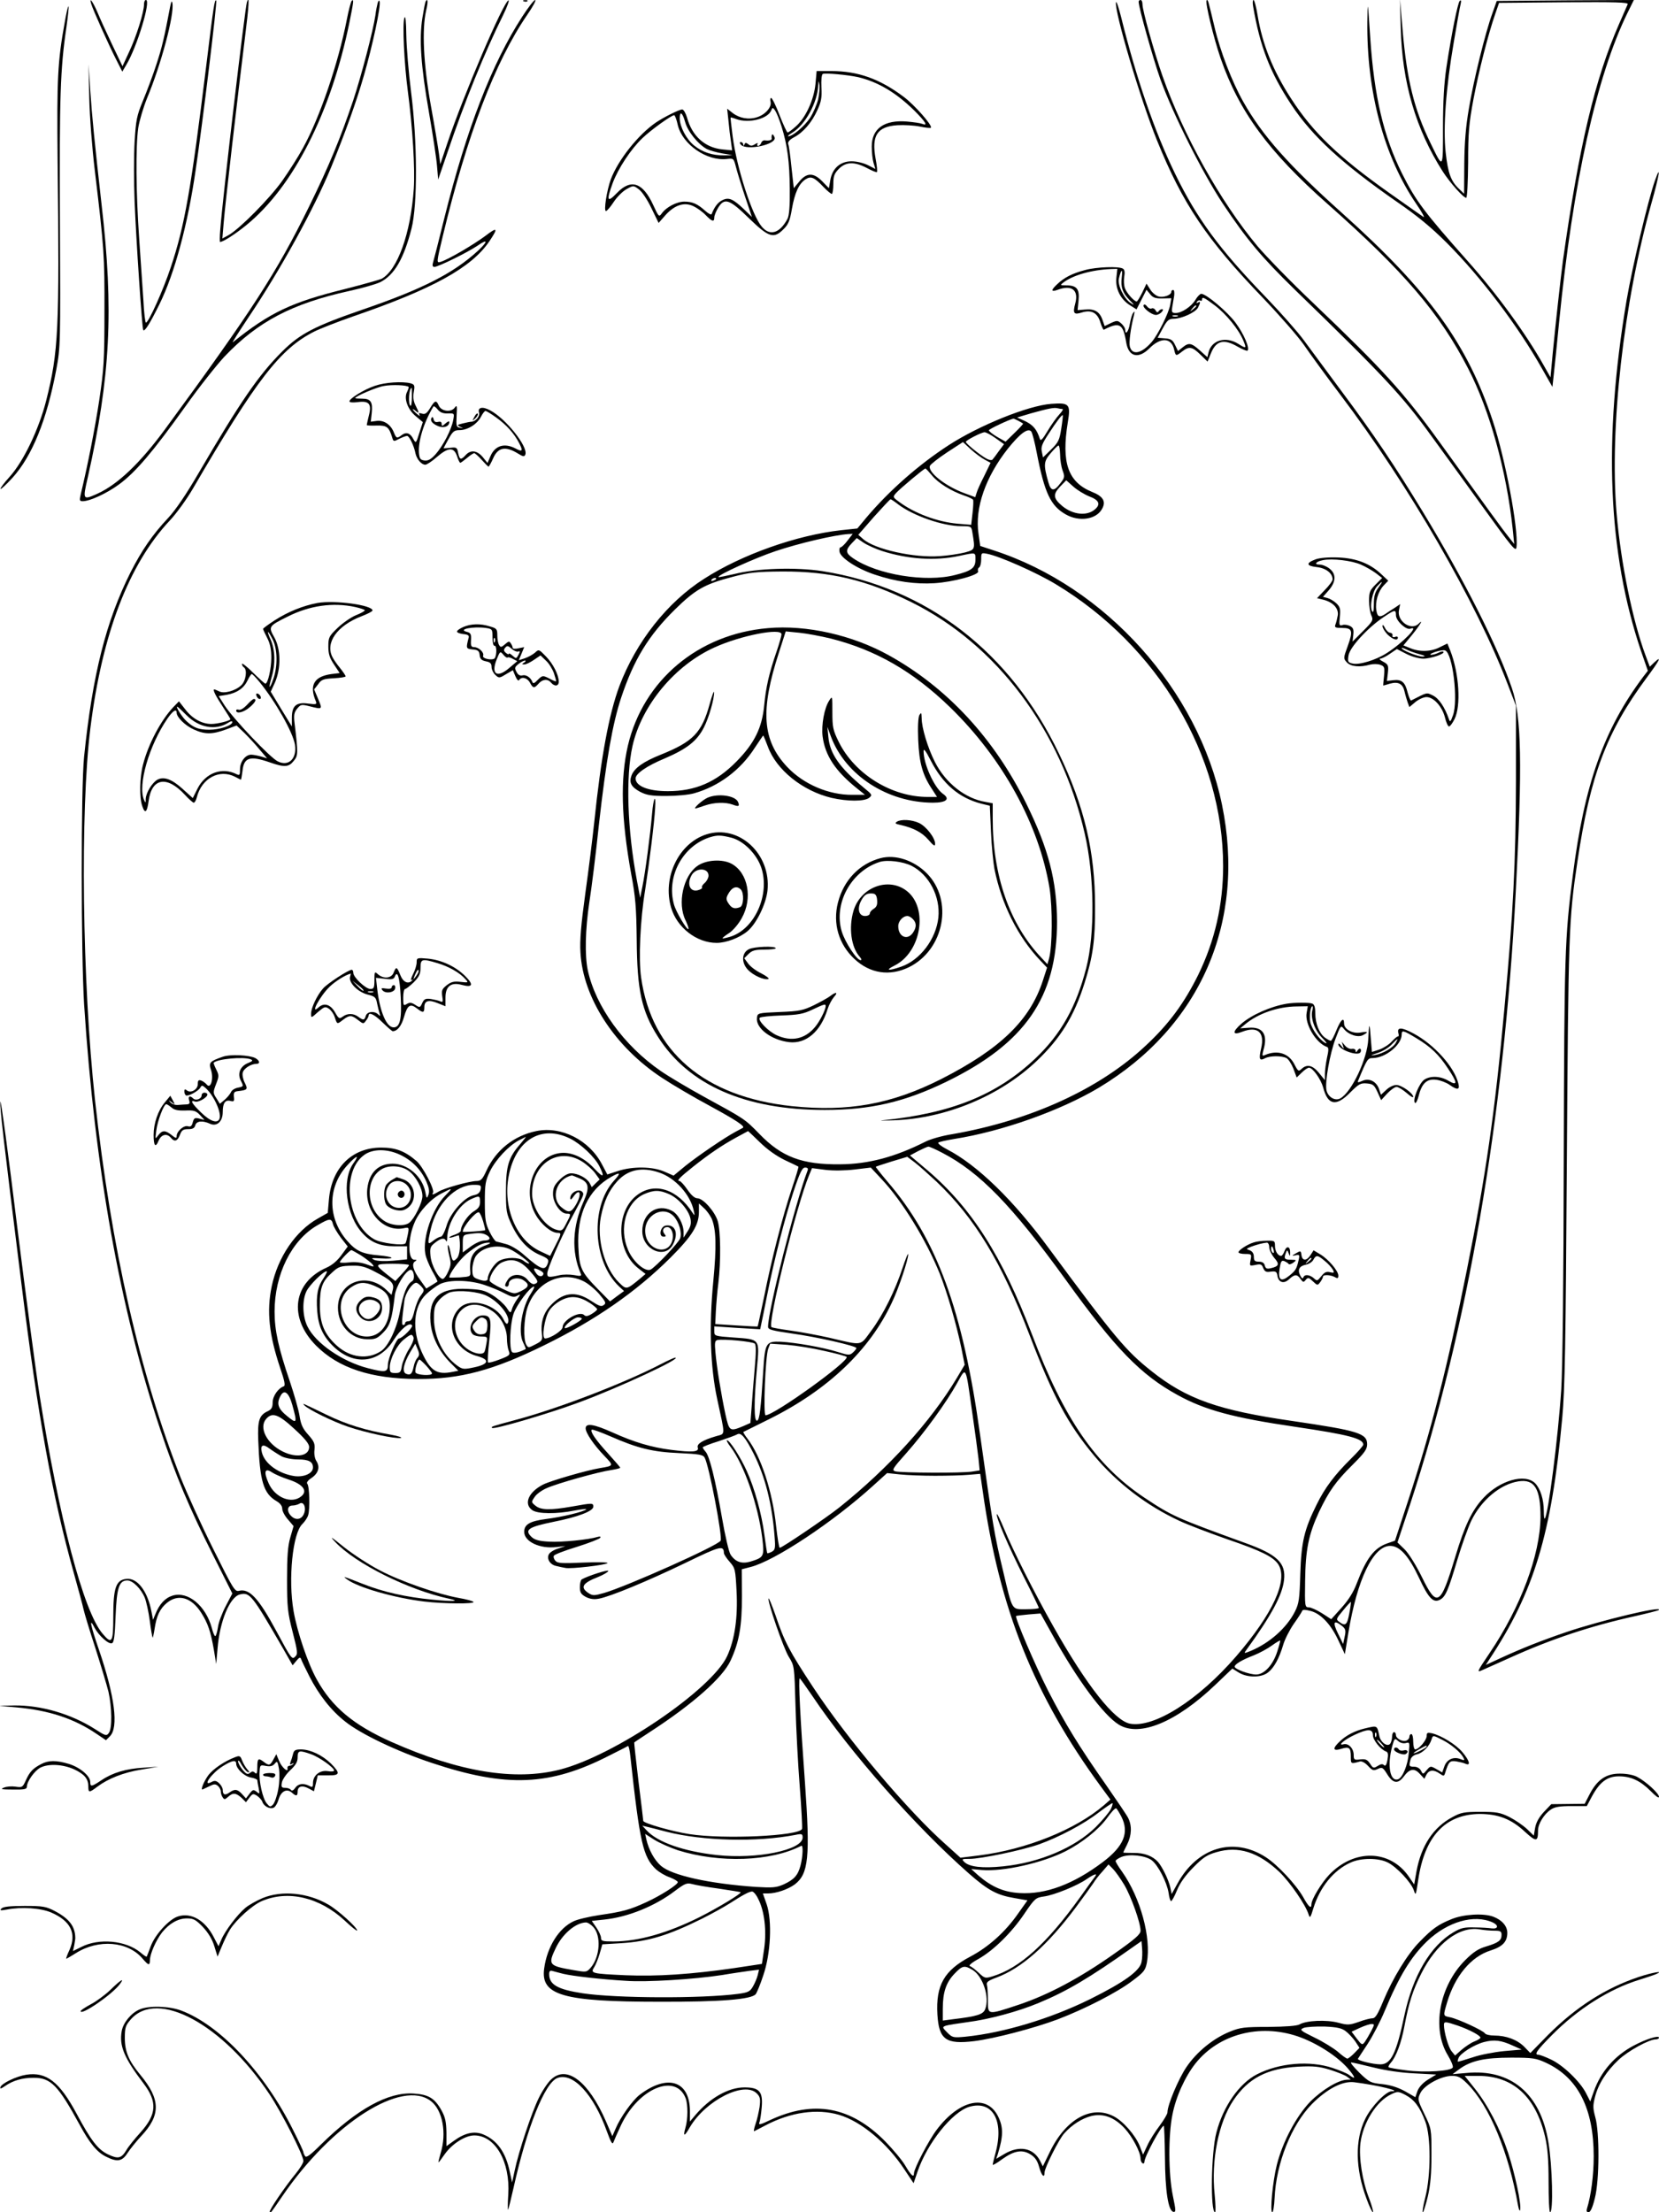 <?xml version="1.0" standalone="no"?>
<!DOCTYPE svg PUBLIC "-//W3C//DTD SVG 20010904//EN"
 "http://www.w3.org/TR/2001/REC-SVG-20010904/DTD/svg10.dtd">
<svg version="1.0" xmlns="http://www.w3.org/2000/svg"
 width="864pt" height="1152pt" viewBox="0 0 864 1152"
 preserveAspectRatio="xMidYMid meet">

<g transform="translate(0,1152) scale(0.1,-0.1)"
fill="#000000" stroke="none">
<path d="M475 11500 c9 -31 91 -214 132 -294 l30 -59 20 34 c56 92 131 339
103 339 -6 0 -10 -10 -10 -23 0 -40 -40 -168 -77 -246 l-35 -76 -55 115 c-30
63 -64 138 -75 165 -24 56 -45 85 -33 45z"/>
<path d="M886 11485 c-31 -164 -42 -210 -71 -299 -18 -56 -50 -141 -70 -189
-33 -80 -37 -101 -44 -215 -4 -70 -4 -210 0 -312 8 -201 39 -662 45 -669 8 -9
35 35 84 134 79 160 148 415 189 700 37 250 113 877 107 882 -8 9 -14 -27 -51
-332 -80 -652 -113 -840 -186 -1058 -38 -115 -115 -287 -129 -287 -4 0 -10 51
-13 113 -4 61 -14 207 -22 322 -17 243 -19 480 -5 579 6 38 27 108 46 155 73
175 142 433 132 494 -3 16 -6 11 -12 -18z"/>
<path d="M1286 11509 c-10 -30 -126 -1015 -139 -1186 -3 -35 -3 -63 -1 -63 16
0 78 40 136 87 245 199 442 586 538 1057 22 110 24 124 11 111 -4 -6 -16 -50
-25 -98 -44 -225 -140 -509 -229 -669 -23 -43 -71 -118 -106 -168 -64 -91
-221 -250 -280 -284 l-33 -18 7 83 c7 92 72 651 110 958 22 173 25 233 11 190z"/>
<path d="M1967 11505 c-3 -11 -9 -40 -12 -65 -12 -81 -73 -314 -115 -441 -67
-199 -125 -340 -230 -554 -169 -344 -298 -544 -754 -1165 -127 -172 -243 -283
-349 -331 -76 -34 -77 -33 -50 84 118 525 136 871 72 1422 -36 320 -50 460
-59 595 l-9 135 4 -175 c2 -99 15 -264 29 -380 48 -401 51 -441 50 -730 0
-257 -3 -302 -27 -463 -23 -152 -61 -343 -96 -489 -8 -34 -7 -38 10 -38 37 0
126 41 191 89 85 63 175 169 341 401 72 102 166 220 206 263 174 183 352 276
651 342 69 15 141 36 161 46 73 37 122 122 162 278 32 126 31 451 -2 711 -13
102 -24 235 -25 297 -1 73 -4 104 -10 90 -11 -28 -1 -240 18 -382 25 -188 38
-405 31 -508 -16 -233 -85 -424 -168 -469 -11 -5 -96 -29 -190 -53 -279 -69
-391 -122 -584 -277 -7 -5 30 52 81 129 165 245 343 568 431 783 75 184 131
340 170 476 45 155 90 365 82 387 -2 7 -6 4 -10 -8z"/>
<path d="M2217 11513 c-3 -4 -10 -43 -17 -85 -18 -111 -8 -252 34 -493 20
-115 39 -241 42 -280 l6 -70 48 140 c90 266 192 518 291 718 21 43 33 77 27
75 -27 -9 -235 -495 -318 -743 l-37 -110 -7 55 c-4 30 -23 145 -43 255 -38
215 -46 389 -24 489 11 45 10 68 -2 49z"/>
<path d="M2728 11513 c7 -3 16 -2 19 1 4 3 -2 6 -13 5 -11 0 -14 -3 -6 -6z"/>
<path d="M2719 11432 c-157 -242 -289 -583 -404 -1044 -30 -122 -58 -231 -61
-240 -3 -11 0 -18 8 -18 20 0 172 75 224 110 56 39 57 24 2 -27 -127 -116
-287 -198 -596 -304 -253 -87 -330 -127 -422 -219 -122 -121 -220 -264 -436
-634 -64 -110 -119 -191 -158 -233 -82 -87 -138 -169 -196 -283 -128 -255
-198 -532 -242 -960 -17 -161 -16 -1032 0 -1290 56 -856 187 -1587 397 -2215
80 -240 151 -408 276 -656 l99 -197 -34 -65 c-19 -36 -38 -86 -41 -111 -4 -25
-10 -46 -14 -46 -4 0 -12 19 -18 43 -32 116 -124 192 -204 168 -39 -12 -69
-44 -90 -97 l-12 -29 -8 42 c-20 106 -73 177 -130 171 -55 -5 -69 -46 -69
-195 0 -138 -7 -148 -56 -90 -99 117 -226 598 -328 1242 -19 121 -72 522 -118
890 -45 369 -84 655 -86 638 -3 -31 13 -173 109 -943 87 -701 161 -1109 273
-1510 24 -85 47 -171 51 -190 4 -19 31 -109 61 -200 29 -91 60 -194 69 -230
18 -81 20 -190 2 -214 -12 -17 -17 -16 -71 19 -125 80 -283 126 -423 124 l-78
-2 89 -8 c172 -15 304 -59 422 -140 l46 -31 20 20 c47 46 26 209 -57 452 -44
128 -53 173 -22 113 21 -40 73 -87 90 -80 11 4 15 37 19 141 6 148 18 186 61
186 28 0 71 -42 91 -90 8 -20 20 -74 26 -120 6 -47 13 -86 15 -88 1 -2 6 19
10 45 10 68 27 105 64 136 59 49 129 29 180 -53 34 -54 48 -95 65 -192 l12
-73 7 80 c11 141 63 268 116 282 52 13 63 -1 226 -283 l49 -86 20 24 c14 17
20 20 24 9 2 -8 22 -48 43 -90 49 -96 113 -178 187 -236 81 -65 272 -156 450
-215 390 -130 616 -121 927 39 50 25 93 47 96 49 3 1 9 -23 12 -55 49 -450 66
-524 134 -588 16 -14 47 -33 71 -41 23 -9 42 -20 42 -25 0 -13 -87 -69 -163
-104 -87 -40 -123 -50 -248 -68 -52 -8 -112 -22 -132 -32 -77 -36 -138 -134
-153 -246 -19 -139 96 -173 601 -173 317 -1 480 12 501 40 6 8 24 51 39 97 39
113 47 284 18 370 l-20 57 26 0 c44 0 104 21 140 47 72 55 81 141 53 533 -24
327 -35 540 -27 540 2 0 32 -42 66 -92 198 -295 538 -681 816 -925 99 -87 146
-112 236 -127 l68 -12 -49 -69 c-66 -95 -154 -174 -249 -224 -136 -72 -180
-149 -171 -302 8 -130 44 -156 192 -138 104 13 315 68 436 114 139 53 309 140
386 199 62 46 69 56 77 96 23 130 -33 337 -129 473 -19 26 -34 51 -34 56 0 5
14 14 30 21 41 17 125 8 158 -17 33 -25 79 -114 88 -170 3 -24 9 -43 13 -43 4
0 18 25 31 57 15 37 44 78 85 119 50 51 71 65 120 79 114 34 219 0 328 -103
56 -54 137 -172 152 -221 7 -22 10 -18 25 32 34 110 105 198 194 238 55 25
145 25 194 0 47 -24 120 -102 135 -144 10 -31 11 -28 23 53 33 226 140 342
319 344 97 0 165 -26 236 -92 60 -55 69 -54 69 6 0 35 32 86 67 109 20 14 47
18 107 18 l80 0 26 49 c41 76 80 106 141 106 64 0 112 -23 167 -78 24 -25 42
-38 42 -29 0 18 -67 79 -112 103 -19 11 -56 18 -89 18 -72 1 -118 -29 -158
-103 l-28 -54 -87 -1 -87 -1 -39 -41 c-25 -27 -40 -54 -45 -82 l-7 -41 -35 34
c-20 19 -61 47 -92 63 -49 24 -68 27 -151 27 -84 0 -101 -3 -145 -27 -100 -53
-163 -148 -188 -283 l-12 -68 -28 41 c-98 141 -284 145 -414 10 -41 -43 -93
-129 -93 -154 0 -27 -15 -14 -43 37 -37 65 -134 169 -195 208 -168 108 -357
51 -460 -138 l-30 -54 -7 34 c-9 40 -41 106 -64 133 -28 31 -72 48 -127 47
-30 0 -54 1 -54 2 0 2 9 20 20 42 24 47 26 99 5 139 -8 16 -60 92 -114 170
-141 201 -214 320 -302 491 -68 133 -175 383 -167 390 2 1 31 5 65 8 l62 5 62
-111 c127 -231 266 -419 346 -468 107 -66 298 12 503 208 l88 84 34 -21 c45
-27 117 -27 152 1 31 24 58 73 79 144 8 28 33 77 55 109 23 32 42 62 44 68 3
7 17 6 44 -1 53 -14 106 -70 145 -155 l33 -70 18 110 c46 280 130 454 218 454
50 0 97 -53 150 -166 50 -108 75 -133 110 -114 28 15 42 47 89 205 23 77 56
169 73 205 52 108 151 191 246 206 84 13 115 -38 115 -186 -2 -197 -103 -468
-265 -708 -68 -101 -69 -103 -36 -88 18 8 83 37 143 64 212 96 419 165 650
216 66 15 121 29 124 32 24 24 -301 -54 -479 -114 -132 -45 -231 -84 -344
-136 l-78 -36 18 28 c233 352 324 651 380 1257 14 149 18 381 24 1330 8 1196
10 1267 55 1567 67 452 152 677 361 959 67 90 81 118 40 80 l-24 -23 -22 59
c-67 180 -129 481 -151 742 -37 443 37 1098 182 1614 41 145 51 210 18 117
-36 -103 -117 -444 -148 -625 -122 -725 -97 -1314 75 -1824 l36 -104 -24 -31
c-205 -274 -307 -560 -367 -1036 -42 -325 -44 -412 -47 -1470 -1 -643 -6
-1092 -13 -1205 -16 -247 -68 -655 -86 -673 -3 -3 -5 15 -5 39 0 62 -18 117
-45 145 -53 53 -184 15 -269 -76 -60 -64 -98 -144 -147 -307 -77 -256 -95
-267 -174 -105 -29 59 -66 119 -88 142 l-39 38 66 199 c298 907 488 2006 550
3188 35 663 30 916 -20 1061 -74 219 -248 563 -464 919 -143 236 -259 408
-425 630 -78 105 -166 224 -196 265 -30 41 -118 141 -196 222 -244 252 -360
411 -473 643 -108 222 -202 497 -281 815 -13 52 -25 87 -27 78 -9 -46 128
-509 214 -720 133 -329 259 -516 550 -818 87 -91 184 -202 214 -245 30 -44
115 -161 190 -260 357 -471 709 -1081 872 -1508 l43 -112 0 -395 c-1 -417 -14
-685 -60 -1180 -49 -540 -98 -877 -195 -1360 -101 -505 -184 -831 -308 -1209
l-67 -204 -40 -14 c-68 -24 -108 -75 -159 -208 -18 -48 -44 -88 -80 -128 l-53
-59 -48 31 c-27 17 -58 31 -69 31 -20 0 -21 5 -19 137 2 163 18 242 72 359 52
109 87 159 177 248 60 60 74 79 74 105 0 57 -47 71 -387 121 -389 56 -554 115
-736 260 -134 106 -192 176 -532 636 -187 255 -376 438 -533 519 -29 15 -50
31 -45 35 4 4 42 12 83 19 248 39 552 147 753 267 529 318 767 863 641 1474
-123 597 -606 1135 -1189 1324 l-70 23 -9 64 c-20 134 37 296 154 444 62 77
102 107 120 89 6 -6 19 -57 30 -115 40 -206 72 -274 151 -318 70 -40 160 -26
189 30 21 38 5 65 -54 88 -124 51 -159 152 -125 361 16 96 8 104 -86 97 -121
-9 -375 -112 -534 -215 -157 -102 -308 -235 -427 -375 l-49 -59 -85 -9 c-232
-26 -517 -127 -713 -253 -192 -122 -354 -328 -441 -558 -55 -148 -96 -371
-131 -708 -9 -85 -30 -254 -47 -375 -22 -160 -29 -243 -25 -305 13 -236 178
-491 425 -653 53 -35 165 -101 249 -146 134 -73 185 -106 172 -114 -2 -1 -20
-11 -39 -21 -59 -32 -191 -122 -259 -176 l-63 -52 -48 21 c-62 27 -166 28
-242 3 l-55 -18 -28 53 c-66 126 -211 200 -342 173 -116 -24 -210 -98 -260
-207 -20 -44 -29 -53 -51 -53 -35 0 -172 -38 -199 -56 -26 -16 -37 -18 -28 -5
10 16 -54 139 -87 166 -61 52 -108 69 -183 69 -152 0 -258 -105 -272 -271 l-6
-69 -51 -29 c-116 -65 -209 -201 -241 -354 -27 -129 -14 -252 45 -427 22 -64
27 -90 18 -93 -29 -10 -58 -51 -58 -84 0 -26 -6 -36 -24 -45 -46 -21 -55 -48
-51 -152 8 -214 27 -277 95 -317 19 -11 30 -25 30 -40 0 -12 13 -37 30 -56
l29 -34 -17 -59 c-13 -44 -17 -98 -17 -219 0 -143 3 -172 29 -273 26 -102 28
-115 14 -128 -17 -18 -20 -14 -98 131 -93 173 -141 224 -195 211 -22 -6 -31
10 -134 217 -61 122 -137 290 -170 372 -213 542 -362 1198 -446 1965 -67 617
-78 1508 -24 1940 61 489 200 852 413 1079 35 37 89 112 121 167 331 568 455
729 633 818 30 15 120 50 200 78 416 143 618 254 711 392 47 70 42 76 -22 27
-62 -46 -193 -123 -233 -135 -21 -6 -21 -4 12 134 126 525 272 908 440 1153
29 42 48 77 41 77 -7 -1 -37 -40 -68 -88z m2814 -2042 c6 0 -1 -12 -15 -27
-15 -16 -43 -55 -62 -87 -28 -47 -37 -55 -41 -40 -15 47 -34 70 -74 90 l-44
20 74 22 c86 24 119 31 137 26 8 -2 19 -4 25 -4z m-6 -102 c-9 -59 -15 -72
-53 -109 l-42 -41 -6 29 c-6 25 1 42 35 94 42 65 70 101 74 97 1 -2 -2 -33 -8
-70z m-224 41 c12 -7 24 -13 25 -15 2 -1 -18 -23 -44 -48 l-47 -46 -44 25
c-24 14 -43 30 -43 34 0 7 108 57 128 61 2 0 13 -5 25 -11z m-119 -90 l45 -32
-27 -36 c-14 -20 -29 -40 -33 -44 -4 -5 -17 -3 -30 4 -31 16 -109 79 -109 88
0 8 80 49 97 50 7 1 33 -13 57 -30z m-55 -113 l30 -16 -33 -68 c-19 -37 -37
-77 -40 -89 l-7 -22 -57 21 c-100 37 -191 110 -179 142 4 9 44 40 89 70 l83
54 41 -38 c23 -21 56 -45 73 -54z m392 27 c0 -27 6 -64 13 -83 12 -32 11 -38
-12 -67 -32 -43 -49 -42 -62 5 -26 92 -25 108 11 151 19 22 37 41 42 41 4 0 7
-21 8 -47z m-668 -108 c31 -39 100 -82 167 -105 25 -8 47 -19 48 -23 2 -4 1
-35 -3 -68 l-7 -62 -72 6 c-103 9 -224 54 -304 114 -33 24 -33 25 -15 46 22
24 145 127 152 127 4 0 18 -16 34 -35z m820 -110 c51 -19 60 -41 30 -67 -42
-37 -116 -29 -172 18 -46 39 -48 60 -10 100 l32 33 37 -33 c20 -18 58 -41 83
-51z m-996 -41 c79 -60 234 -114 330 -114 51 0 52 -1 57 -32 15 -90 15 -90
-39 -105 -27 -7 -86 -16 -130 -19 -134 -10 -339 35 -400 89 l-25 22 81 93 c45
50 84 92 87 92 3 0 20 -11 39 -26z m-263 -189 c-14 -19 -31 -35 -36 -35 -5 0
-8 -10 -6 -22 4 -33 94 -91 186 -121 107 -36 211 -50 308 -44 98 6 235 43 228
62 -3 7 -1 16 5 20 6 3 11 22 11 42 0 35 1 35 32 29 65 -13 255 -97 356 -158
533 -321 872 -892 872 -1468 0 -201 -43 -388 -129 -565 -73 -148 -153 -257
-272 -368 -240 -227 -602 -392 -1009 -463 -52 -8 -115 -26 -140 -39 -159 -80
-296 -117 -445 -118 -198 -2 -304 38 -420 158 -77 79 -75 77 -289 194 -82 45
-183 105 -225 134 -192 132 -339 336 -380 525 -16 78 -13 211 8 352 11 69 34
251 50 405 38 338 71 526 116 662 66 198 142 323 280 459 106 104 154 132 300
170 87 23 121 27 260 28 247 1 437 -44 670 -159 445 -220 780 -666 904 -1205
51 -221 54 -522 8 -701 -53 -204 -131 -343 -264 -470 -201 -191 -439 -287
-798 -323 -22 -2 5 -2 60 0 271 10 551 126 744 309 124 118 194 231 249 405
44 139 56 226 55 400 0 286 -56 521 -188 796 -254 530 -688 864 -1233 950
-136 21 -339 15 -457 -15 -44 -10 -82 -18 -83 -16 -9 9 192 100 297 135 125
42 307 84 379 89 l23 1 -27 -35z m179 -54 c134 -43 276 -53 402 -26 90 19 85
20 85 -20 0 -42 -20 -58 -105 -79 -152 -40 -407 1 -532 87 -40 27 -41 42 -7
78 l26 27 34 -23 c19 -13 63 -33 97 -44z m-863 -145 c0 -2 -7 -7 -16 -10 -8
-3 -12 -2 -9 4 6 10 25 14 25 6z m228 -2935 c39 -38 86 -71 129 -92 37 -17 69
-33 71 -34 2 -2 -13 -52 -33 -111 -48 -143 -107 -372 -145 -564 -18 -85 -33
-156 -34 -157 -1 -2 -51 1 -112 5 l-109 7 3 65 c2 36 7 102 13 147 14 117 12
274 -3 324 -15 50 -76 119 -106 119 -14 0 -32 16 -52 45 -17 25 -36 45 -41 45
-17 0 0 18 69 73 88 70 154 114 227 154 33 18 61 33 61 33 1 0 29 -27 62 -59z
m-987 19 c55 -28 125 -94 150 -142 30 -59 22 -64 -24 -15 -56 61 -124 91 -184
82 -130 -19 -197 -193 -123 -321 29 -51 81 -94 114 -94 21 0 20 -5 -12 -67
l-27 -53 -51 24 c-124 57 -196 227 -165 390 35 190 171 272 322 196z m-261
-27 c-61 -69 -75 -114 -75 -243 0 -108 2 -119 31 -181 38 -79 86 -129 148
-155 38 -16 45 -23 40 -39 -14 -46 -35 -39 -127 42 -27 24 -67 48 -90 54 -23
6 -47 13 -53 14 -6 2 -22 25 -35 52 -20 41 -24 63 -24 153 0 94 3 111 27 161
30 61 97 132 149 160 19 10 36 18 38 19 1 0 -12 -17 -29 -37z m2197 -46 c195
-101 363 -274 643 -661 260 -361 391 -495 582 -600 143 -79 291 -119 613 -166
277 -41 355 -61 355 -93 0 -5 -29 -39 -65 -74 -83 -82 -135 -150 -178 -238
-64 -129 -80 -194 -85 -360 -4 -133 -7 -155 -28 -197 -43 -85 -131 -163 -228
-204 -39 -16 -39 -15 -25 4 130 179 187 285 196 363 11 90 -35 134 -202 194
-361 131 -382 141 -525 236 -253 169 -419 410 -585 849 -156 410 -316 661
-545 856 l-91 77 43 23 c24 12 48 23 53 23 6 0 38 -14 72 -32z m-2822 -11 c61
-29 107 -76 135 -138 14 -33 18 -52 11 -70 -8 -21 -9 -21 -16 15 -16 81 -92
147 -170 147 -75 0 -122 -46 -132 -129 -14 -121 84 -228 189 -207 28 6 29 5
22 -32 -4 -20 -9 -41 -12 -46 -8 -15 -129 0 -164 21 -143 83 -173 356 -48 441
45 30 118 30 185 -2z m-244 -43 c-63 -86 -39 -274 48 -366 43 -47 92 -67 166
-67 l65 0 0 -34 0 -34 -72 -7 c-46 -4 -82 -2 -98 4 -21 10 -16 11 33 8 81 -5
71 9 -12 16 -84 7 -118 23 -165 78 -101 118 -100 277 1 389 48 53 69 62 34 13z
m1191 8 c25 -16 55 -43 68 -61 l23 -32 -21 -20 -20 -20 -11 21 c-14 26 -61 51
-97 51 -16 0 -38 -12 -60 -34 -27 -27 -34 -42 -34 -74 0 -46 39 -102 71 -102
24 0 24 -2 -2 -51 -18 -36 -23 -40 -47 -34 -64 15 -132 114 -131 190 1 156
138 244 261 166z m1845 -104 c200 -190 338 -418 484 -797 123 -322 201 -467
337 -630 121 -144 273 -260 445 -340 45 -21 156 -63 247 -95 179 -61 241 -92
267 -131 53 -81 -27 -256 -219 -479 -197 -228 -427 -374 -553 -351 -81 16
-225 197 -399 506 -99 175 -214 404 -256 507 -19 46 -36 81 -38 78 -9 -8 61
-170 139 -325 44 -86 79 -159 79 -163 0 -4 -29 -7 -65 -7 -78 0 -71 -12 -120
195 -48 200 -53 233 -121 715 -90 649 -226 1019 -483 1318 -35 41 -61 75 -60
76 2 2 40 14 84 28 l80 24 40 -30 c22 -17 72 -62 112 -99z m-2748 55 c36 -26
71 -90 71 -130 0 -34 -41 -117 -68 -139 -26 -21 -95 -16 -132 10 -97 64 -100
224 -6 272 38 19 100 14 135 -13z m2077 3 c-64 -168 -206 -728 -206 -814 0
-15 20 -20 123 -35 132 -18 337 -65 337 -76 0 -4 -8 -14 -18 -23 -16 -15 -23
-15 -80 3 -76 24 -220 49 -296 53 -77 3 -82 -6 -91 -151 -13 -203 -19 -255
-32 -260 -17 -5 -17 99 -1 272 14 156 18 151 -122 161 -98 7 -100 8 -100 32
l0 26 120 -8 119 -7 5 24 c3 12 17 82 31 153 39 194 90 394 137 538 34 103 46
127 61 127 13 0 17 -5 13 -15z m246 5 l83 10 57 -61 c108 -115 231 -316 302
-491 39 -99 87 -263 113 -389 l17 -86 -41 -69 c-136 -227 -354 -468 -612 -674
-65 -52 -298 -210 -310 -210 -4 0 -12 51 -19 113 -19 180 -79 364 -149 455
-14 18 -23 34 -22 35 2 1 65 32 139 69 302 151 518 356 634 603 36 74 86 225
86 253 -1 9 -13 -22 -29 -69 -39 -119 -100 -243 -163 -328 -61 -82 -40 -79
-220 -37 -58 13 -148 30 -200 37 -51 7 -96 15 -100 18 -22 19 131 637 196 792
l15 36 70 -9 c41 -5 104 -4 153 2z m-1019 -16 c84 -28 163 -116 180 -199 6
-26 5 -28 -6 -11 -79 123 -195 161 -286 95 -116 -84 -113 -295 5 -385 l36 -28
-28 -24 c-72 -59 -71 -59 -110 -21 -75 73 -117 224 -95 341 17 84 41 137 86
187 55 60 128 76 218 45z m-236 -43 c-124 -138 -110 -421 28 -551 l25 -23 -37
-27 -36 -27 -64 65 c-86 88 -96 109 -101 219 -8 171 52 298 172 365 48 27 51
21 13 -21z m-182 14 c52 -21 57 -47 25 -120 -59 -130 -65 -263 -16 -376 6 -14
2 -16 -34 -9 -23 4 -58 4 -78 -1 -54 -12 -62 -11 -62 9 0 24 68 180 121 279
68 127 71 132 64 143 -15 25 -65 2 -65 -29 0 -11 5 -9 16 7 35 50 46 14 13
-42 -25 -42 -38 -44 -76 -12 -57 49 -24 148 55 165 1 1 18 -6 37 -14z m-512
-59 c-4 -17 -14 -26 -36 -30 -49 -10 -123 -93 -142 -161 -9 -30 -22 -55 -29
-55 -7 0 -25 -9 -40 -21 -30 -24 -31 -19 -12 63 30 128 127 227 222 228 38 0
41 -2 37 -24z m-185 -33 c-67 -68 -118 -220 -103 -302 3 -20 20 -60 36 -90 17
-29 29 -54 27 -55 -2 -1 -15 -10 -30 -19 l-28 -17 -30 42 c-38 51 -48 87 -29
99 11 7 11 9 -3 9 -35 0 -35 113 2 196 24 57 84 121 139 149 61 32 61 31 19
-12z m1168 8 c49 -22 102 -84 110 -128 5 -24 0 -42 -15 -65 l-21 -33 0 28 c0
43 -29 96 -61 112 -76 40 -154 -13 -154 -106 0 -97 119 -149 160 -69 30 57 12
105 -37 98 -29 -4 -40 -58 -12 -58 13 0 14 3 4 15 -13 16 -6 35 15 35 20 0 34
-31 28 -62 -18 -95 -143 -58 -143 43 0 84 95 133 149 75 27 -29 44 -86 33
-115 -8 -23 -126 -147 -153 -162 -28 -15 -92 40 -118 102 -49 113 -11 247 82
290 53 23 81 23 133 0z m-986 -40 c0 -23 -8 -34 -34 -50 -30 -19 -66 -72 -66
-99 0 -6 -13 -15 -30 -21 -16 -5 -30 -12 -30 -15 0 -3 11 -1 25 4 14 5 25 8
25 7 10 -48 5 -103 -10 -119 -21 -22 -25 -17 -35 35 -4 21 -10 36 -12 33 -3
-3 0 -27 6 -53 11 -40 10 -52 -5 -85 -9 -21 -22 -38 -28 -38 -21 0 -59 70 -64
119 -4 43 -1 50 23 69 31 25 51 28 58 10 3 -7 6 0 6 16 2 78 62 174 125 202
43 19 46 18 46 -15z m1206 -86 c24 -57 26 -146 9 -325 -23 -235 -16 -448 20
-615 43 -200 44 -179 -6 -194 -71 -21 -101 -40 -95 -59 8 -23 -27 -26 -139
-12 -102 13 -191 39 -306 91 -96 43 -139 50 -139 21 0 -24 43 -87 98 -144 49
-51 49 -51 -23 -63 -68 -11 -258 -66 -297 -86 -76 -39 -102 -101 -56 -133 28
-20 126 -21 221 -2 37 7 64 10 60 6 -14 -13 -128 -40 -208 -50 -85 -11 -115
-28 -115 -67 0 -51 82 -90 169 -79 l46 5 -38 -13 c-22 -6 -43 -20 -48 -29 -14
-24 6 -56 39 -62 15 -4 36 -8 47 -10 27 -6 208 15 219 25 5 5 -52 6 -125 3
-115 -5 -136 -4 -147 10 -8 9 -11 21 -7 26 3 6 57 27 120 46 63 20 117 41 121
47 4 6 -1 8 -12 5 -49 -15 -191 -29 -253 -25 -50 2 -75 9 -90 22 -43 39 -21
54 111 81 127 25 208 56 208 79 0 20 -4 20 -110 1 -114 -20 -163 -19 -191 4
-22 18 -23 19 -5 45 9 15 38 36 64 47 56 25 271 85 336 94 25 4 46 9 46 12 0
3 -29 36 -64 75 -64 70 -94 114 -84 123 3 3 47 -13 98 -35 141 -62 219 -81
358 -87 104 -5 124 -8 132 -24 23 -41 94 -415 83 -432 -16 -27 -487 -237 -606
-272 -53 -15 -60 -15 -82 -1 -45 30 -32 52 50 84 27 11 51 25 53 31 3 10 -109
-26 -139 -44 -5 -4 -9 -22 -9 -40 0 -28 6 -37 31 -51 22 -11 43 -14 68 -9 60
11 255 92 450 186 183 89 200 93 201 52 0 -7 14 -28 30 -46 29 -33 30 -40 36
-153 7 -136 -9 -251 -49 -338 -80 -174 -586 -518 -871 -591 -235 -60 -526 -12
-877 144 -198 88 -310 182 -389 325 -46 82 -102 247 -121 356 -29 167 -5 407
46 454 12 12 26 32 30 46 10 32 7 152 -5 164 -5 5 4 18 23 30 36 25 45 57 24
89 -8 13 -12 37 -9 58 3 31 -2 43 -32 77 -29 32 -39 53 -46 99 -5 32 -28 112
-50 178 -60 175 -80 268 -80 365 0 194 89 373 224 450 62 36 72 37 80 6 3 -14
22 -45 41 -71 l36 -46 -33 -45 c-21 -29 -48 -52 -77 -65 -175 -77 -200 -259
-56 -405 117 -118 286 -174 530 -175 221 -1 392 44 660 176 267 131 478 278
656 455 114 114 149 170 149 240 l0 43 26 -24 c15 -13 32 -38 40 -54z m-1190
-15 c7 -24 12 -45 11 -46 -6 -4 -117 -12 -117 -8 0 25 68 106 84 101 5 -2 15
-23 22 -47z m15 -70 c28 -15 23 -30 -9 -30 -16 0 -47 -14 -70 -31 l-42 -31 0
45 c0 42 2 46 28 50 52 8 73 7 93 -3z m1 -54 c-67 -24 -89 -60 -83 -138 2 -25
0 -26 -54 -30 -30 -1 -55 -2 -55 0 0 20 50 88 88 121 53 43 85 60 117 60 13 0
8 -5 -13 -13z m121 -20 c34 -14 116 -76 101 -76 -5 0 -18 7 -28 15 -25 19 -89
19 -125 0 -26 -13 -61 -67 -61 -94 0 -14 -21 -14 -54 -1 -22 8 -26 16 -26 50
0 22 8 52 17 67 32 48 112 66 176 39z m-772 -34 c24 -16 50 -36 58 -45 12 -16
10 -16 -30 -1 -28 10 -61 14 -91 10 -27 -3 -48 -2 -48 1 0 9 52 63 60 63 3 0
26 -13 51 -28z m877 -79 c46 -52 49 -61 27 -69 -9 -4 -23 4 -36 20 -27 34 -81
36 -103 4 -18 -26 -20 -38 -6 -38 6 0 10 7 10 15 0 26 47 37 75 19 34 -22 31
-36 -11 -57 -36 -17 -36 -17 -100 13 -35 16 -64 35 -64 41 0 29 36 83 64 95
53 24 96 11 144 -43z m-628 29 c0 -4 -16 -24 -36 -45 l-35 -38 -38 30 c-73 58
-72 59 23 60 48 0 86 -3 86 -7z m-182 -32 c89 -46 106 -62 98 -95 l-7 -28 -27
26 c-102 97 -252 41 -252 -93 0 -90 67 -163 151 -164 43 -1 53 3 84 34 36 36
46 68 61 193 5 46 53 125 80 134 19 6 28 -49 10 -59 -26 -15 -46 -65 -62 -152
-16 -91 -61 -187 -100 -212 -68 -45 -158 -35 -228 27 -66 59 -91 116 -90 214
0 88 12 122 61 166 36 34 46 37 111 38 40 1 66 -6 110 -29z m882 -11 c0 -18
-22 -20 -35 -3 -21 28 -18 35 10 22 14 -6 25 -15 25 -19z m-1145 -25 c-31 -45
-39 -88 -33 -172 6 -78 30 -131 85 -184 105 -101 236 -88 312 32 38 60 85 98
97 78 6 -10 -51 -67 -68 -68 -13 0 -58 -105 -58 -137 0 -39 -13 -41 -103 -18
-136 35 -274 131 -316 218 -26 53 -28 135 -5 183 16 33 88 104 105 104 5 0 -3
-16 -16 -36z m1352 -15 c24 -11 61 -42 83 -67 35 -41 38 -49 24 -58 -12 -10
-25 -5 -66 22 -80 54 -150 45 -216 -30 -33 -38 -47 -85 -40 -142 4 -33 1 -37
-34 -55 -37 -19 -37 -19 -48 0 -15 30 -12 132 6 189 43 133 175 197 291 141z
m-515 -20 c34 -11 82 -31 106 -44 36 -19 49 -22 65 -13 20 10 20 10 0 -18 -11
-16 -24 -39 -27 -52 -7 -22 -8 -22 -29 10 -13 18 -44 46 -71 63 -42 26 -61 30
-131 33 -146 7 -203 -45 -193 -173 6 -75 44 -151 102 -210 l43 -43 -30 -6
c-82 -17 -116 5 -161 104 -52 116 -43 237 23 300 21 20 53 43 72 53 48 24 154
22 231 -4z m-574 -4 c63 -27 82 -52 82 -107 0 -93 -49 -158 -119 -158 -128 0
-188 186 -82 257 40 27 68 29 119 8z m246 -4 c17 -19 17 -21 -3 -48 -12 -15
-26 -52 -33 -80 -9 -39 -17 -53 -30 -53 -10 0 -18 -4 -18 -10 0 -5 -4 -10 -10
-10 -9 0 -8 17 6 127 5 39 41 93 62 93 5 0 17 -9 26 -19z m571 -37 c-47 -70
-68 -200 -41 -254 9 -18 15 -34 14 -35 -35 -18 -63 -24 -71 -16 -16 16 -11
142 7 198 16 48 87 143 107 143 4 0 -3 -16 -16 -36z m-228 -13 c68 -34 126
-112 107 -142 -4 -7 -12 1 -21 19 -39 80 -170 116 -227 63 -85 -80 -35 -220
90 -253 66 -18 60 -42 -15 -58 -55 -12 -62 -11 -89 8 -74 53 -121 149 -122
244 0 57 4 71 26 97 14 17 40 35 57 41 46 14 150 4 194 -19z m536 -37 c20 -13
37 -28 37 -32 0 -4 -13 -15 -28 -24 -21 -13 -32 -14 -40 -6 -23 23 -112 -27
-112 -63 0 -18 -64 -59 -91 -59 -19 0 -4 105 21 144 11 19 40 44 63 55 50 26
94 21 150 -15z m-511 -40 c45 -29 78 -89 78 -143 0 -22 4 -51 9 -64 9 -23 6
-26 -46 -46 -31 -12 -58 -19 -61 -16 -3 3 -1 53 6 112 13 116 8 133 -34 133
-48 0 -83 -67 -52 -98 7 -7 27 -12 45 -12 31 0 32 -1 27 -32 -3 -18 -7 -39
-10 -45 -5 -19 -45 -16 -82 7 -72 44 -95 141 -47 199 40 47 99 49 167 5z m-34
-43 c8 -5 12 -22 10 -42 -2 -27 -8 -35 -27 -37 -15 -3 -30 3 -38 14 -17 24
-17 30 7 54 22 22 29 24 48 11z m502 2 c0 -10 -82 -55 -88 -49 -9 9 48 56 68
56 11 0 20 -3 20 -7z m-876 -98 c3 -8 -8 -36 -25 -62 -16 -26 -32 -65 -36 -85
-5 -34 -9 -38 -34 -38 -26 0 -29 4 -29 30 0 43 37 116 74 145 36 29 42 30 50
10z m1777 -32 c7 -7 7 -48 -1 -134 -6 -68 -13 -159 -16 -202 l-6 -77 -36 -16
c-72 -30 -74 -28 -94 61 -22 103 -45 243 -52 322 -5 52 -3 62 11 65 32 6 183
-8 194 -19z m-1757 -74 c-8 -8 -17 -30 -20 -47 -8 -37 -16 -45 -39 -36 -22 9
-14 52 21 112 l27 45 12 -29 c10 -23 10 -32 -1 -45z m2120 36 c60 -13 112 -27
115 -31 19 -19 -377 -304 -422 -304 -13 0 -1 309 14 347 l10 26 87 -6 c48 -4
136 -18 196 -32z m-2074 -77 c16 -18 30 -36 30 -40 0 -14 -80 -9 -86 5 -5 14
11 67 21 67 3 0 19 -15 35 -32z m2844 -248 c14 -96 28 -202 32 -236 l6 -61
-38 -6 c-50 -9 -372 -7 -401 1 -20 6 -15 14 59 97 92 104 206 260 263 363 48
86 43 97 79 -158z m-3542 45 c27 -97 25 -102 -27 -59 -47 38 -56 65 -34 105
19 36 43 18 61 -46z m11 -126 c55 -50 77 -78 77 -94 0 -47 -66 -59 -137 -24
-84 41 -127 126 -86 171 31 35 64 23 146 -53z m2392 -129 c60 -120 96 -261
109 -432 5 -61 3 -69 -15 -79 -12 -6 -22 -9 -23 -7 -2 2 -8 44 -15 95 -14 109
-51 243 -92 333 -33 73 -89 160 -103 160 -4 0 4 -16 19 -35 71 -94 143 -302
165 -475 11 -96 9 -100 -62 -122 -45 -13 -78 -2 -103 36 -9 13 -29 100 -45
193 -35 201 -65 320 -85 343 -8 9 -15 19 -15 23 0 3 37 18 83 32 45 15 89 31
97 36 19 11 42 -16 85 -101z m-2458 -14 c18 -9 55 -16 86 -16 55 0 77 -12 77
-42 0 -30 -45 -51 -95 -45 -83 12 -156 64 -171 123 -10 39 5 47 39 21 18 -13
46 -31 64 -41z m37 -121 c74 -24 100 -59 65 -87 -50 -42 -137 -7 -170 68 -27
60 -20 82 17 57 15 -10 54 -27 88 -38z m3366 20 c63 0 142 2 175 5 l60 5 13
-90 c87 -615 267 -1063 615 -1538 l50 -68 -34 -30 c-147 -126 -403 -230 -650
-261 l-97 -12 -72 65 c-199 175 -516 551 -696 824 -123 187 -149 236 -195 373
-18 51 -34 91 -36 88 -9 -9 77 -259 105 -304 29 -47 29 -47 35 -257 3 -116 13
-304 22 -418 9 -115 14 -214 12 -221 -15 -37 -409 -55 -587 -27 -91 14 -240
57 -240 69 0 4 -11 97 -25 207 -13 109 -23 200 -22 201 1 2 38 26 82 55 225
146 380 284 420 372 45 97 59 180 59 334 l-1 141 46 12 c124 31 429 233 638
423 l73 66 67 -7 c38 -4 120 -7 183 -7z m-3288 -200 c-13 -29 -43 -33 -66 -9
-24 24 -20 54 7 54 12 0 29 5 37 10 22 14 37 -23 22 -55z m5445 -517 c-11 -60
-20 -68 -52 -44 -18 13 -17 16 20 60 21 26 39 45 40 44 2 -2 -2 -29 -8 -60z
m-38 -65 c19 -15 21 -24 14 -56 l-8 -38 -27 55 c-29 59 -22 73 21 39z m-337
-133 c-22 -70 -68 -120 -110 -120 -36 0 -112 28 -112 41 0 12 37 35 100 59 30
12 72 35 94 51 22 16 41 27 43 26 1 -2 -5 -27 -15 -57z m-867 -821 c-9 -17
-44 -59 -78 -93 -108 -107 -293 -186 -484 -205 -106 -11 -175 -3 -201 23 -15
15 -13 16 27 16 61 0 275 45 363 76 103 37 232 105 308 164 36 27 68 49 73 50
4 0 0 -14 -8 -31z m55 -39 c42 -83 13 -154 -97 -237 -153 -115 -297 -169 -433
-161 -83 5 -145 32 -214 91 l-38 34 56 -5 c111 -9 313 36 436 98 86 44 171
112 215 172 22 31 43 54 48 51 4 -2 16 -22 27 -43z m-2368 -79 c190 -48 468
-55 671 -16 33 7 37 5 37 -14 0 -65 -239 -114 -447 -91 -173 19 -309 67 -365
128 l-23 25 25 -6 c14 -3 60 -15 102 -26z m58 -96 c217 -68 484 -59 643 23 11
6 8 -57 -4 -103 -14 -52 -34 -73 -88 -98 -39 -17 -57 -18 -145 -13 -243 17
-437 60 -494 110 -34 30 -63 82 -76 138 l-6 28 47 -30 c27 -17 82 -41 123 -55z
m2325 -180 c36 -61 85 -198 85 -239 0 -19 -29 -44 -140 -122 -176 -124 -340
-212 -496 -264 -163 -54 -159 -54 -159 23 0 34 -2 70 -5 80 -4 15 6 23 50 39
131 49 265 168 411 363 41 55 82 112 92 127 9 15 31 44 49 63 l31 36 23 -23
c13 -13 39 -50 59 -83z m-152 43 c-6 -7 -41 -56 -78 -108 -174 -242 -314 -369
-457 -412 -37 -11 -40 -10 -71 19 -18 17 -38 32 -46 35 -8 2 10 18 45 37 79
45 173 137 240 237 53 78 58 82 100 88 54 7 176 57 224 91 38 26 58 32 43 13z
m-1959 -63 c60 -9 111 -17 113 -19 6 -6 -118 -81 -213 -129 -168 -84 -320
-127 -450 -127 -56 0 -64 2 -64 19 0 10 -11 34 -24 53 l-24 35 66 7 c122 13
262 69 367 149 52 39 62 43 89 36 17 -5 80 -16 140 -24z m205 -54 c32 -62 44
-163 31 -257 l-12 -81 -146 -22 c-221 -32 -400 -44 -564 -37 -176 8 -184 10
-164 41 8 12 21 44 29 71 l14 49 99 6 c141 9 243 40 419 127 50 25 115 61 145
80 70 45 102 62 117 62 7 0 22 -17 32 -39z m-860 -145 c43 -45 36 -155 -12
-212 -22 -25 -23 -25 -92 -13 -127 22 -132 28 -91 114 35 74 103 132 157 134
8 1 26 -10 38 -23z m2856 -183 c-8 -46 -92 -106 -267 -193 -206 -102 -452
-176 -650 -196 -63 -6 -68 -5 -94 21 -27 27 -27 29 -9 36 11 4 63 12 115 19
110 14 263 55 370 100 145 60 265 131 485 287 l50 35 3 -38 c2 -21 1 -53 -3
-71z m-879 -42 c53 -33 89 -142 65 -203 -10 -28 -42 -38 -168 -53 l-53 -7 0
62 c0 85 17 136 61 182 41 43 52 45 95 19z m-2131 -20 c47 -11 190 -28 325
-36 107 -8 357 8 500 30 52 9 117 18 144 22 l49 6 -7 -29 c-4 -16 -15 -42 -25
-59 -15 -26 -25 -31 -77 -38 -192 -25 -635 -23 -809 3 -131 20 -175 45 -175
100 0 16 5 20 18 16 9 -3 35 -9 57 -15z"/>
<path d="M3999 8249 c-363 -31 -649 -272 -729 -612 -40 -173 -35 -379 17 -667
23 -122 27 -177 29 -345 2 -261 25 -369 110 -503 159 -252 454 -382 869 -382
238 0 416 41 634 147 409 199 576 440 576 833 -1 212 -44 380 -160 615 -167
339 -412 604 -715 772 -190 106 -430 160 -631 142z m71 -32 c0 -8 -11 -47 -25
-88 -40 -116 -56 -187 -65 -281 -11 -118 -51 -199 -145 -294 -105 -107 -214
-154 -357 -154 -102 0 -167 26 -168 66 0 25 57 65 153 105 114 49 167 90 203
161 26 51 54 149 53 183 0 11 -11 -17 -23 -61 -41 -150 -86 -196 -255 -264
-90 -36 -137 -69 -152 -108 -14 -37 -2 -60 44 -85 35 -18 58 -22 137 -22 52 0
118 6 145 14 128 36 242 121 316 237 23 35 43 64 44 64 1 0 12 -26 24 -58 44
-121 181 -231 332 -267 84 -19 169 -19 195 0 18 15 17 17 -26 52 -127 105
-178 177 -186 266 l-5 52 19 -52 c76 -201 294 -342 530 -343 71 0 92 19 53 46
-45 32 -101 155 -101 222 0 17 11 3 37 -48 63 -123 148 -195 263 -225 l45 -11
6 -135 c3 -74 12 -161 18 -194 37 -184 122 -354 239 -477 l35 -37 -22 -68
c-67 -206 -221 -355 -529 -512 -259 -131 -484 -172 -780 -141 -454 49 -728
283 -783 669 -14 96 -5 300 21 457 20 129 48 351 52 427 5 78 -9 53 -16 -30
-10 -116 -36 -310 -50 -378 l-12 -60 -17 90 c-50 265 -59 539 -23 700 48 213
221 421 428 514 137 62 348 103 348 68z m256 -22 c236 -60 429 -171 623 -359
274 -267 462 -610 517 -941 16 -102 15 -306 -3 -368 l-8 -28 -31 33 c-166 175
-254 427 -254 726 l0 79 -37 7 c-106 17 -209 99 -264 208 -37 73 -69 178 -69
228 -1 30 -2 32 -12 16 -6 -12 -9 -59 -6 -130 5 -119 23 -183 73 -257 l25 -39
-49 0 c-188 0 -380 119 -463 287 -30 61 -33 76 -33 154 0 86 0 87 -17 60 -25
-38 -41 -126 -34 -185 13 -101 67 -182 181 -273 l40 -32 -66 0 c-123 -1 -254
55 -339 145 -130 138 -142 293 -43 597 l35 109 71 -7 c40 -4 113 -18 163 -30z"/>
<path d="M3685 7366 c-27 -12 -76 -56 -63 -56 3 0 25 7 48 15 49 17 107 19
146 5 31 -12 37 -9 28 13 -13 34 -104 47 -159 23z"/>
<path d="M4671 7241 c-12 -8 -8 -11 15 -16 71 -16 115 -39 149 -78 27 -32 35
-36 35 -21 0 31 -46 90 -83 108 -38 18 -94 21 -116 7z"/>
<path d="M3679 7175 c-144 -46 -230 -224 -184 -381 30 -104 133 -184 237 -184
50 0 119 26 161 61 46 38 96 140 104 211 20 191 -149 347 -318 293z m129 -17
c64 -16 133 -85 157 -157 46 -140 -35 -320 -162 -359 -20 -6 -38 -10 -40 -8
-2 1 13 14 34 27 20 13 50 48 66 78 58 103 33 236 -53 283 -48 26 -134 21
-179 -12 -73 -52 -104 -194 -61 -282 11 -23 18 -43 15 -46 -7 -7 -65 90 -75
128 -41 146 46 307 190 351 37 11 56 10 108 -3z m-118 -198 c0 -11 -9 -28 -19
-37 -11 -9 -18 -20 -15 -24 3 -5 -7 -11 -22 -15 -40 -10 -58 31 -33 77 22 42
89 41 89 -1z m168 -72 c18 -18 15 -85 -4 -92 -28 -11 -43 -6 -59 18 -14 20
-14 29 -4 48 20 38 45 48 67 26z"/>
<path d="M4585 7051 c-109 -29 -191 -114 -221 -231 -28 -109 4 -217 85 -293
82 -77 184 -92 284 -44 185 91 234 349 93 490 -67 67 -163 99 -241 78z m163
-40 c91 -47 150 -160 139 -269 -12 -112 -95 -222 -194 -256 -66 -23 -86 -20
-36 5 141 69 179 300 66 389 -95 75 -241 21 -278 -103 -26 -88 -12 -190 32
-239 10 -11 11 -18 5 -18 -20 0 -81 93 -98 149 -44 145 48 314 196 362 39 13
123 3 168 -20z m-180 -178 c2 -24 -2 -35 -17 -45 -12 -7 -21 -18 -21 -25 0 -7
-11 -13 -25 -13 -32 0 -42 37 -21 78 17 33 31 42 61 39 15 -1 21 -11 23 -34z
m186 -99 c20 -20 20 -43 0 -72 -29 -41 -76 -20 -76 35 0 26 24 53 48 53 7 0
20 -7 28 -16z"/>
<path d="M3900 6577 c-38 -19 -40 -71 -4 -108 28 -29 84 -54 106 -47 6 2 -10
15 -37 29 -27 13 -58 36 -69 52 l-20 27 22 22 c18 18 34 23 82 23 33 0 60 3
60 7 0 13 -113 9 -140 -5z"/>
<path d="M4325 6334 c-11 -9 -49 -30 -85 -48 -58 -28 -77 -32 -180 -36 -114
-5 -115 -5 -118 -31 -6 -54 75 -115 168 -126 88 -10 164 55 200 172 7 22 22
50 33 63 23 25 12 29 -18 6z m-25 -53 c0 -19 -31 -81 -56 -110 -52 -62 -122
-77 -199 -42 -44 20 -101 79 -88 91 4 5 55 10 113 12 88 3 114 8 160 30 62 29
70 32 70 19z"/>
<path d="M2045 5378 c-11 -6 -26 -18 -32 -26 -15 -19 -17 -76 -3 -102 13 -24
65 -41 93 -31 73 28 70 134 -4 160 -18 6 -32 11 -33 11 -1 0 -10 -6 -21 -12z
m75 -30 c41 -44 15 -118 -42 -118 -57 0 -88 68 -52 118 20 29 67 29 94 0z"/>
<path d="M2074 5309 c-10 -17 13 -36 27 -22 12 12 4 33 -11 33 -5 0 -12 -5
-16 -11z"/>
<path d="M3445 4418 c-194 -101 -543 -235 -763 -293 -122 -33 -126 -34 -119
-41 9 -9 290 73 452 133 207 76 548 235 500 233 -6 -1 -37 -15 -70 -32z"/>
<path d="M1585 4202 c22 -23 149 -85 229 -112 92 -31 246 -64 274 -58 9 2 -14
10 -53 17 -133 23 -230 53 -335 104 -130 63 -127 62 -115 49z"/>
<path d="M1745 3491 c107 -114 383 -251 593 -296 63 -13 24 -16 -87 -5 -136
13 -256 40 -359 81 -110 43 -109 43 -84 24 57 -42 245 -96 402 -115 102 -12
263 -13 256 -2 -3 5 -38 14 -78 21 -110 20 -301 86 -411 144 -54 28 -137 82
-185 120 -68 55 -78 61 -47 28z"/>
<path d="M1883 4753 c-32 -28 -36 -56 -12 -86 39 -51 119 -23 119 42 0 33 -15
49 -56 57 -21 4 -36 0 -51 -13z m85 -16 c18 -14 15 -38 -10 -64 -25 -27 -50
-29 -72 -7 -51 51 24 116 82 71z"/>
<path d="M5930 11511 c0 -30 75 -296 114 -406 66 -182 218 -484 324 -645 126
-189 201 -278 375 -448 466 -452 561 -554 712 -763 39 -53 153 -211 255 -352
172 -238 185 -254 188 -224 10 94 -58 456 -123 653 -133 403 -330 676 -785
1084 -279 250 -415 403 -515 580 -58 102 -121 265 -150 390 -34 142 -34 144
-41 138 -9 -9 37 -198 73 -302 96 -277 251 -488 558 -759 398 -352 584 -570
731 -856 113 -219 200 -534 232 -835 l8 -79 -30 38 c-30 37 -117 157 -359 493
-189 261 -290 373 -659 725 -115 109 -244 242 -289 295 -194 233 -387 579
-495 887 -43 123 -104 340 -104 372 0 13 -4 23 -10 23 -5 0 -10 -4 -10 -9z"/>
<path d="M6526 11488 c36 -211 88 -345 199 -513 109 -165 264 -307 550 -506
108 -74 181 -135 260 -214 179 -179 370 -432 496 -655 l54 -95 7 65 c4 36 17
160 28 275 72 726 195 1279 356 1608 l33 67 -357 -2 -357 -3 -23 -65 c-36 -98
-98 -349 -122 -495 -16 -92 -23 -175 -24 -287 l-1 -157 -27 26 c-42 40 -57 81
-69 189 -14 127 1 335 42 573 16 96 32 186 36 200 4 18 2 23 -5 16 -10 -11
-41 -161 -69 -345 -12 -81 -18 -174 -18 -313 0 -222 2 -220 -65 -82 -85 174
-123 329 -145 585 l-14 165 4 -150 c7 -284 78 -528 220 -750 38 -58 106 -135
121 -135 5 0 9 81 10 183 0 155 4 204 28 332 28 147 76 336 114 445 l19 55
338 3 c269 2 336 0 332 -10 -3 -7 -23 -53 -45 -103 -126 -287 -208 -634 -292
-1230 -12 -91 -37 -315 -53 -480 l-12 -130 -34 60 c-94 168 -244 373 -395 543
-230 259 -272 315 -344 458 -96 192 -146 403 -166 710 -13 194 -13 196 -15 83
-4 -366 86 -703 255 -951 31 -45 47 -75 36 -67 -11 8 -92 64 -179 126 -261
185 -395 313 -508 488 -95 146 -151 284 -176 438 -7 42 -16 77 -21 77 -4 0 -5
-15 -2 -32z"/>
<path d="M337 11403 c-37 -205 -41 -289 -37 -718 10 -885 5 -995 -60 -1253
-38 -148 -117 -314 -190 -395 -29 -32 -50 -60 -47 -63 2 -3 30 23 62 58 103
114 179 302 228 563 22 117 22 134 19 770 -3 651 2 798 34 1014 8 57 13 105
11 108 -3 2 -12 -36 -20 -84z"/>
<path d="M4247 11083 c-8 -83 -52 -178 -103 -222 -19 -17 -38 -31 -42 -31 -4
0 -23 41 -42 90 -19 50 -39 90 -44 90 -4 0 -6 -9 -3 -20 7 -27 -26 -66 -69
-80 -44 -15 -93 -6 -129 22 l-28 22 7 -65 c3 -35 9 -84 13 -108 l6 -44 -51 5
c-90 9 -158 69 -184 166 -7 23 -18 42 -25 42 -15 0 -94 -39 -137 -68 -92 -63
-197 -195 -235 -296 -21 -58 -38 -166 -25 -165 5 0 23 21 40 47 17 26 47 56
67 67 36 20 36 20 64 -1 16 -11 45 -55 65 -97 l38 -78 36 41 c48 53 98 69 146
46 19 -9 48 -30 63 -46 33 -34 45 -38 45 -12 0 9 9 32 20 50 33 54 59 45 161
-55 103 -100 129 -108 180 -56 24 23 33 44 43 104 15 85 36 132 71 155 28 18
45 12 94 -40 19 -20 39 -36 43 -36 4 0 8 23 8 51 0 43 5 55 29 80 37 37 81 38
146 4 26 -14 50 -24 52 -21 3 3 0 34 -7 70 -22 120 8 167 114 174 35 2 87 -1
116 -7 29 -6 55 -9 58 -6 10 10 -84 118 -142 161 -124 93 -237 134 -377 134
l-76 0 -6 -67z m223 35 c104 -25 197 -81 291 -173 59 -59 74 -83 42 -70 -10 4
-45 9 -79 12 -118 10 -184 -36 -184 -130 0 -29 4 -67 9 -84 l10 -33 -39 20
c-22 11 -59 20 -85 20 -59 0 -101 -37 -111 -99 l-7 -41 -34 35 c-46 47 -81 47
-120 0 l-29 -35 -12 108 c-6 59 -13 114 -17 122 -3 10 6 22 30 35 48 25 93 77
122 142 20 43 24 66 21 118 -2 37 1 67 7 70 14 6 131 -5 185 -17z m-209 -115
c-7 -28 -26 -72 -43 -98 -29 -43 -90 -95 -113 -95 -5 0 4 9 21 19 68 41 131
157 135 245 2 28 2 28 6 6 3 -14 0 -48 -6 -77z m-191 -141 c31 -99 42 -186 43
-327 1 -89 -3 -138 -12 -155 -40 -75 -92 -91 -134 -40 -51 60 -130 306 -151
467 -7 54 -12 99 -11 101 1 1 14 -2 29 -8 65 -24 166 1 183 46 6 15 8 15 20
-2 7 -10 22 -47 33 -82z m-502 23 c13 -49 68 -117 113 -141 16 -8 52 -18 81
-23 l53 -9 -44 -1 c-60 -1 -113 16 -157 52 -40 33 -73 96 -74 140 0 41 14 32
28 -18z m-38 -17 c25 -101 151 -188 256 -176 34 4 35 3 46 -39 6 -24 27 -93
47 -153 l37 -110 -40 39 c-58 55 -80 65 -113 49 -24 -11 -42 -35 -57 -73 -2
-5 -16 2 -32 16 -41 37 -67 49 -110 49 -40 0 -95 -29 -118 -62 -14 -19 -16
-17 -44 44 -54 118 -116 139 -189 63 -51 -53 -56 -41 -22 52 29 77 95 177 155
234 46 44 151 119 165 119 4 0 13 -23 19 -52z"/>
<path d="M4019 10813 c-1 -5 -1 -11 0 -15 1 -8 -14 -12 -37 -9 -7 1 -15 -5
-18 -14 -3 -8 -10 -15 -16 -15 -5 0 -6 5 -3 11 4 6 -2 5 -13 -2 -16 -10 -23
-10 -35 0 -12 9 -16 9 -20 -1 -4 -10 -6 -10 -6 0 -1 6 -6 12 -12 12 -8 0 -8
-4 -1 -13 29 -34 190 1 176 38 -7 16 -13 20 -15 8z"/>
<path d="M5652 10114 c-66 -17 -109 -39 -144 -72 -35 -32 -36 -44 -2 -32 75
29 113 0 94 -70 -14 -52 -8 -61 35 -47 50 15 81 -2 96 -53 7 -22 15 -39 18
-37 81 42 100 32 116 -65 12 -76 63 -89 120 -33 59 60 116 58 130 -6 8 -34 9
-35 42 -9 36 28 52 25 95 -17 l37 -36 17 42 c27 68 68 78 141 35 25 -14 47
-23 50 -20 13 12 -19 87 -62 145 -42 57 -153 151 -179 151 -6 0 -20 -14 -30
-31 -21 -35 -71 -69 -103 -69 -19 0 -22 4 -18 30 3 17 7 44 10 60 2 17 0 30
-5 30 -6 0 -10 -4 -10 -10 0 -16 -39 -31 -66 -24 -14 4 -34 20 -44 37 l-19 30
-22 -46 c-13 -26 -26 -47 -29 -47 -13 0 -52 43 -61 68 -6 15 -7 42 -4 61 4 23
2 37 -7 42 -20 13 -137 9 -196 -7z m162 -41 c-6 -57 22 -113 73 -144 l32 -20
26 51 26 51 19 -23 c14 -18 28 -23 64 -22 l46 1 -6 -36 c-8 -43 -64 -155 -96
-192 -53 -61 -102 -71 -114 -23 -5 21 4 94 22 164 4 19 3 22 -5 10 -6 -8 -13
-34 -17 -57 -6 -39 -24 -61 -24 -30 0 8 -9 22 -20 32 -19 17 -23 17 -54 3
l-33 -16 -12 34 c-15 42 -42 57 -91 52 l-38 -3 5 50 c6 60 -9 79 -64 79 -32 0
-33 1 -16 14 50 39 149 67 250 71 l32 1 -5 -47z m28 2 c-6 -51 4 -79 40 -117
27 -27 28 -30 8 -17 -35 21 -71 95 -63 128 12 51 21 55 15 6z m484 -145 c59
-44 125 -125 149 -183 18 -43 16 -44 -27 -17 -65 40 -138 19 -154 -45 l-6 -25
-39 35 c-45 40 -58 42 -90 16 l-24 -19 -15 31 c-12 26 -22 33 -53 35 l-38 3
27 50 c23 42 31 49 58 49 41 1 112 33 125 58 14 27 14 35 -1 26 -7 -4 -8 -3
-4 5 4 6 12 9 17 6 5 -4 9 -1 9 4 0 18 10 13 66 -29z m-96 -4 c0 -2 -8 -10
-17 -17 -16 -13 -17 -12 -4 4 13 16 21 21 21 13z m-97 -53 c-7 -2 -19 -2 -25
0 -7 3 -2 5 12 5 14 0 19 -2 13 -5z"/>
<path d="M5956 9931 c-8 -12 41 -51 64 -51 10 0 23 7 30 15 8 9 9 15 2 15 -6
0 -14 -5 -18 -11 -5 -8 -10 -6 -16 5 -5 9 -14 13 -20 10 -6 -4 -17 1 -24 10
-7 10 -15 13 -18 7z"/>
<path d="M1953 9511 c-57 -19 -133 -66 -133 -81 0 -6 18 -7 43 -4 59 8 74 -9
58 -70 -6 -25 -11 -47 -11 -49 0 -3 23 -4 52 -3 54 1 64 -7 82 -67 5 -16 8
-17 35 -2 17 8 35 15 41 15 11 0 36 -50 44 -92 7 -30 31 -58 51 -58 8 0 35 18
60 40 59 51 89 53 105 5 6 -19 14 -35 17 -35 3 0 18 11 35 25 16 14 33 25 38
25 4 0 22 -16 39 -35 17 -19 33 -35 35 -35 3 0 14 20 25 45 25 56 64 63 129
23 27 -17 33 -17 38 -5 15 41 -103 189 -185 231 -39 21 -65 14 -56 -13 5 -18
-16 -45 -39 -47 -6 0 -27 -4 -46 -9 -29 -7 -31 -9 -15 -17 20 -8 20 -8 0 -5
-18 2 -20 9 -17 62 3 53 2 58 -10 42 -19 -26 -70 -19 -83 11 -13 30 -20 28
-45 -13 -17 -28 -27 -34 -42 -29 -16 5 -19 3 -13 -7 5 -8 -1 -5 -13 5 -25 21
-31 36 -7 16 19 -16 19 -11 -1 29 -11 21 -14 44 -9 70 6 34 4 39 -17 45 -43
11 -133 5 -185 -13z m175 -6 c2 -2 -2 -13 -8 -26 -18 -33 3 -92 46 -127 l36
-30 -18 -56 c-17 -55 -18 -56 -31 -33 -16 32 -37 39 -60 22 -26 -20 -29 -19
-43 16 -17 40 -52 62 -89 57 l-30 -4 5 45 c6 58 -5 75 -50 75 -20 0 -36 1 -36
3 0 9 111 57 149 63 42 8 120 5 129 -5z m17 -54 c0 -27 -3 -47 -7 -44 -14 8
-8 93 6 93 1 0 1 -22 1 -49z m187 -84 c35 1 35 1 28 -36 -9 -48 -52 -132 -91
-176 -24 -27 -39 -35 -58 -33 -22 3 -26 9 -29 39 -5 61 25 159 75 242 2 4 13
-3 22 -15 13 -16 29 -22 53 -21z m252 -21 c53 -38 94 -83 120 -134 21 -41 17
-47 -20 -27 -58 30 -107 14 -130 -41 l-15 -35 -25 31 c-30 35 -63 39 -89 10
-25 -27 -31 -25 -39 11 -5 29 -9 31 -41 27 -19 -2 -35 -3 -35 -2 0 1 12 22 26
48 22 40 30 46 57 46 42 0 92 31 112 70 8 16 19 30 23 30 5 0 30 -15 56 -34z"/>
<path d="M2248 9345 c-10 -16 4 -32 36 -45 29 -11 56 0 56 23 0 5 -9 2 -20 -8
-17 -15 -20 -16 -20 -2 0 10 -6 13 -19 10 -13 -3 -20 1 -23 14 -2 10 -6 14
-10 8z"/>
<path d="M2470 9348 c-12 -22 -12 -22 6 -6 10 10 15 20 12 24 -4 3 -12 -5 -18
-18z"/>
<path d="M6851 8607 c-51 -19 -48 -34 6 -40 48 -5 83 -32 83 -64 0 -8 -18 -33
-41 -56 l-40 -42 33 -8 c51 -13 81 -46 75 -82 -3 -16 -8 -38 -12 -47 -6 -15
-1 -18 34 -18 54 0 59 -14 30 -94 -23 -63 -23 -65 -5 -85 21 -23 69 -27 121
-12 17 4 40 4 54 -1 21 -8 23 -13 19 -58 -3 -28 -5 -50 -4 -50 1 0 16 4 35 10
44 12 67 -1 76 -42 4 -18 12 -43 16 -56 l9 -24 31 26 c17 14 43 26 58 26 37 0
81 -48 96 -105 6 -25 15 -47 21 -48 5 -1 18 16 29 38 35 70 24 239 -22 357
l-15 37 -39 -19 c-45 -24 -106 -26 -155 -5 l-35 14 46 56 c41 51 61 85 33 57
-39 -39 -115 14 -102 72 l6 30 -28 -19 c-16 -10 -38 -24 -49 -32 -30 -20 -42
-16 -47 19 -7 44 9 98 38 129 l24 25 -33 31 c-60 58 -132 86 -227 90 -52 2
-98 -2 -119 -10z m236 -27 c26 -11 61 -32 79 -45 l32 -25 -34 -34 c-30 -30
-34 -40 -34 -85 0 -27 5 -62 12 -76 11 -24 8 -30 -43 -81 l-55 -55 4 35 c3 27
0 37 -17 46 -12 6 -30 9 -40 5 -16 -5 -18 0 -13 43 4 42 1 52 -19 71 -13 12
-34 24 -46 27 l-23 6 30 34 c38 44 40 85 4 113 -15 12 -38 21 -52 21 -31 0
-19 16 18 23 47 10 150 -2 197 -23z m91 -121 c-17 -23 -23 -44 -23 -84 0 -36
-3 -48 -9 -38 -14 25 2 105 26 130 30 32 33 29 6 -8z m92 -143 c0 -29 53 -78
75 -70 51 20 -39 -74 -123 -127 -58 -37 -144 -63 -179 -54 -23 5 -25 10 -20
42 7 43 100 144 182 199 60 40 65 41 65 10z m120 -202 c31 -8 37 -12 20 -13
-25 -1 -110 33 -110 44 0 3 10 0 22 -6 13 -7 43 -18 68 -25z m-66 1 c27 -14
67 -25 88 -25 40 0 116 26 105 36 -3 3 -14 1 -25 -5 -12 -6 -29 -11 -39 -11
-10 1 -1 7 21 15 21 7 45 11 52 8 40 -15 69 -261 41 -338 -12 -34 -16 -37 -21
-20 -21 61 -52 108 -83 123 -35 17 -28 18 -114 -26 -4 -1 -11 17 -18 41 -13
55 -31 70 -74 65 l-34 -4 5 42 c4 38 2 44 -24 58 -16 8 -23 15 -16 16 7 0 30
11 50 25 20 14 37 25 37 25 0 0 22 -11 49 -25z"/>
<path d="M7200 8259 c0 -9 12 -28 26 -43 27 -26 54 -35 54 -16 0 5 -7 7 -15 3
-10 -3 -15 0 -13 8 2 7 -4 13 -12 14 -8 0 -20 11 -27 25 -8 16 -13 19 -13 9z"/>
<path d="M1653 8380 c-74 -14 -152 -45 -222 -90 -34 -22 -61 -42 -61 -45 0 -3
10 -25 22 -48 15 -29 21 -60 21 -102 0 -58 -18 -135 -31 -135 -4 0 -32 26 -64
57 -32 32 -58 52 -58 46 0 -7 5 -15 10 -18 19 -12 11 -71 -14 -94 -31 -29 -90
-45 -115 -31 -11 5 -22 10 -25 10 -10 0 7 -34 46 -93 21 -32 38 -60 38 -62 0
-8 -67 -25 -99 -25 -50 0 -100 28 -137 77 l-32 41 -30 -31 c-64 -68 -130 -192
-157 -298 -18 -67 -20 -173 -4 -217 14 -42 25 -33 33 27 16 120 95 134 189 32
21 -23 42 -41 46 -41 5 0 12 12 16 28 25 99 117 149 199 107 15 -8 29 -15 31
-15 1 0 5 21 8 46 7 70 39 80 142 44 77 -27 99 -25 125 8 23 28 23 38 4 197
-5 41 -2 55 13 74 19 23 22 24 66 13 67 -17 67 -17 44 38 l-21 50 21 27 c17
25 28 28 82 31 33 2 61 6 61 10 0 4 -13 23 -28 42 -16 19 -34 45 -40 57 -40
75 23 165 151 214 31 12 57 25 57 30 0 28 -196 55 -287 39z m197 -21 c27 -6
50 -14 50 -17 0 -4 -21 -16 -47 -26 -26 -11 -68 -40 -95 -66 -45 -43 -48 -50
-48 -97 0 -39 7 -60 30 -94 l29 -44 -42 -5 c-91 -12 -118 -58 -82 -142 6 -16
2 -17 -39 -12 -63 9 -86 -11 -86 -74 l0 -45 -55 90 -55 91 22 48 c32 74 31
174 -4 236 -31 55 -29 58 70 107 115 58 236 75 352 50z m-430 -169 c25 -49 27
-137 4 -204 -21 -61 -28 -55 -9 9 20 66 18 141 -5 193 -24 53 -17 55 10 2z
m-68 -222 c83 -102 174 -262 184 -326 11 -72 -32 -115 -89 -87 -39 18 -233
223 -277 291 l-31 49 43 7 c53 10 88 34 108 76 8 17 18 32 21 32 4 0 22 -19
41 -42z m-381 -172 c66 -66 151 -81 217 -40 13 9 22 10 22 4 0 -18 -66 -40
-120 -40 -55 0 -81 10 -118 44 -22 19 -58 76 -49 76 3 0 24 -20 48 -44z m-51
12 c1 -24 45 -67 90 -87 57 -26 95 -26 166 0 l56 21 40 -38 c22 -22 58 -60 79
-86 l40 -47 -33 10 c-18 5 -41 9 -50 9 -30 0 -58 -37 -58 -75 0 -31 -2 -34
-17 -27 -76 39 -162 8 -204 -74 l-25 -50 -52 47 c-56 51 -98 67 -132 49 -27
-15 -60 -68 -61 -100 0 -23 -1 -23 -9 -5 -33 77 26 283 122 423 29 42 48 53
48 30z"/>
<path d="M1336 7896 c3 -9 11 -16 16 -16 13 0 5 23 -10 28 -7 2 -10 -2 -6 -12z"/>
<path d="M1286 7849 c-16 -17 -34 -28 -42 -25 -8 3 -14 1 -14 -4 0 -19 39 -10
69 16 30 25 40 44 23 44 -5 0 -21 -14 -36 -31z"/>
<path d="M2413 8255 c-18 -8 -33 -18 -33 -24 0 -5 15 -11 33 -13 23 -2 31 -7
28 -18 -15 -57 -14 -58 20 -62 28 -2 35 -8 37 -29 2 -21 10 -28 33 -33 22 -4
29 -11 29 -29 0 -13 9 -32 20 -42 18 -17 21 -17 55 4 l36 21 13 -31 c8 -19 16
-27 20 -20 12 19 42 12 56 -14 16 -30 22 -31 45 -5 21 24 48 26 65 5 18 -21
40 -19 40 5 0 36 -30 94 -67 132 -36 37 -37 38 -57 19 -12 -10 -35 -23 -53
-29 l-31 -10 14 34 14 34 -30 -6 c-16 -4 -30 -3 -30 2 0 5 -4 16 -10 24 -7 12
-12 11 -30 -5 -18 -16 -23 -17 -30 -5 -6 8 -10 31 -10 51 0 33 -3 37 -39 47
-50 16 -98 14 -138 -3z m152 -55 c0 -27 4 -44 11 -43 11 2 12 -46 1 -64 -9
-14 -67 -4 -61 12 7 17 -23 45 -46 45 -16 0 -19 7 -17 37 2 31 -2 38 -23 43
-48 13 35 29 100 20 34 -5 35 -7 35 -50z m12 -22 c-3 -8 -6 -5 -6 6 -1 11 2
17 5 13 3 -3 4 -12 1 -19z m121 -51 c11 4 12 1 2 -17 -11 -21 -12 -21 -31 -4
-10 9 -19 14 -19 9 0 -4 -7 -2 -15 5 -12 10 -13 16 -4 27 10 12 15 11 33 -5
12 -11 27 -17 34 -15z m-55 -31 c3 3 16 0 28 -7 l23 -12 -39 -33 c-66 -58
-100 -36 -68 43 17 42 18 43 34 24 9 -11 19 -18 22 -15z m242 -82 c7 -21 12
-40 11 -42 -2 -1 -16 4 -32 13 -37 19 -39 19 -65 -7 -15 -16 -23 -19 -26 -10
-9 24 -33 40 -52 35 -13 -3 -23 2 -31 18 -11 20 -10 25 10 41 12 10 27 18 34
18 6 0 4 -5 -4 -10 -13 -8 -13 -10 1 -10 9 0 31 11 50 24 l34 23 28 -27 c16
-14 34 -44 42 -66z"/>
<path d="M2170 6509 c0 -14 -8 -41 -19 -62 -10 -20 -14 -34 -7 -30 6 3 8 2 3
-2 -20 -22 -47 -11 -62 27 -18 45 -22 46 -35 13 -11 -30 -53 -34 -82 -8 -17
15 -18 14 -18 -30 0 -41 -3 -47 -21 -47 -25 0 -89 61 -89 84 0 9 -4 16 -8 16
-17 0 -128 -72 -150 -98 -31 -35 -62 -101 -62 -131 0 -23 1 -23 36 9 33 28 38
30 57 17 11 -7 25 -27 30 -43 13 -39 12 -39 43 -15 34 26 45 26 79 -1 27 -21
28 -21 41 -3 8 10 14 22 14 27 0 20 32 4 73 -37 26 -25 49 -45 52 -45 24 0 46
27 59 74 18 62 32 72 67 45 32 -25 39 -24 39 6 0 34 22 41 70 21 l40 -16 0 45
c0 59 29 82 86 66 56 -15 62 1 17 46 -50 50 -123 84 -195 91 -56 5 -58 4 -58
-19z m110 -5 c57 -17 114 -49 143 -82 18 -19 17 -20 -25 -15 -34 4 -49 0 -72
-18 -24 -19 -27 -27 -23 -56 5 -30 4 -34 -11 -27 -9 4 -32 9 -49 12 -27 3 -34
0 -44 -21 -11 -25 -13 -25 -36 -10 -20 13 -29 14 -44 5 -18 -11 -19 -9 -19 33
0 25 4 45 10 45 5 0 25 16 45 35 28 29 35 43 35 75 0 47 7 49 90 24z m-100
-42 c0 -5 -7 -17 -15 -28 -14 -18 -14 -17 -4 9 12 27 19 34 19 19z m-357 -30
c-7 -30 41 -78 91 -91 39 -10 44 -14 50 -47 4 -19 10 -43 13 -52 5 -14 3 -15
-8 -4 -20 19 -57 15 -64 -8 -7 -24 -13 -24 -39 -5 -25 19 -57 19 -81 1 -18
-13 -21 -11 -40 22 -24 42 -57 52 -86 26 -47 -43 7 59 58 108 29 28 81 61 110
68 0 0 -1 -8 -4 -18z m264 -104 c6 -115 -4 -158 -37 -158 -37 0 -71 80 -85
196 l-7 62 46 -5 c37 -5 47 -2 52 11 14 37 26 -5 31 -106z m-194 33 c-2 -3
-16 8 -31 24 l-27 28 31 -24 c17 -13 30 -26 27 -28z m50 -8 c-7 -2 -19 -2 -25
0 -7 3 -2 5 12 5 14 0 19 -2 13 -5z"/>
<path d="M2040 6379 c0 -7 -12 -10 -30 -7 -24 4 -27 2 -18 -9 16 -19 62 -12
66 10 2 9 -1 17 -7 17 -6 0 -11 -5 -11 -11z"/>
<path d="M6700 6293 c-83 -14 -182 -58 -235 -104 -49 -43 -47 -62 4 -42 80 31
119 -2 99 -86 -13 -57 -9 -67 20 -52 26 14 87 14 112 1 10 -5 26 -30 36 -55
l17 -46 27 26 c14 14 31 25 37 25 20 0 62 -60 74 -103 24 -93 68 -101 141 -26
44 44 54 50 87 47 32 -3 38 -8 55 -45 l19 -42 32 35 c18 19 40 34 48 34 9 0
32 -14 52 -31 19 -17 35 -27 35 -21 0 19 -61 62 -88 62 -14 0 -38 -11 -53 -26
l-27 -25 -10 30 c-14 40 -52 59 -88 42 -21 -9 -25 -9 -21 1 47 114 50 118 76
118 67 1 151 69 151 123 0 24 8 22 76 -19 76 -46 117 -85 165 -158 50 -75 51
-92 4 -65 -43 26 -94 28 -127 7 -27 -18 -63 -107 -49 -121 5 -5 13 12 20 38
16 64 43 89 92 82 21 -3 51 -14 68 -26 41 -29 55 -27 46 7 -21 86 -125 202
-233 260 -63 34 -88 34 -79 1 3 -10 2 -17 -2 -16 -4 1 -18 -11 -32 -26 -13
-15 -42 -34 -64 -42 l-40 -13 -6 71 c-6 85 -9 85 -13 -3 -4 -103 -87 -278
-146 -310 -28 -15 -65 8 -72 44 -8 43 18 189 47 266 27 71 28 72 44 52 23 -30
74 -47 100 -32 30 16 26 20 -14 13 -41 -7 -85 17 -85 47 0 36 -17 21 -40 -35
-12 -30 -25 -55 -29 -55 -4 0 -17 7 -30 16 -30 22 -51 73 -51 128 0 31 -5 46
-16 50 -17 6 -93 6 -134 -1z m105 -47 c-11 -58 49 -159 106 -178 9 -3 9 -17 0
-56 -6 -29 -11 -67 -11 -85 l0 -32 -31 38 c-33 40 -62 47 -90 21 -16 -15 -19
-13 -38 24 -29 57 -88 76 -153 48 -15 -7 -16 -4 -8 26 24 81 -3 122 -77 116
l-44 -3 28 23 c67 55 169 90 266 91 l58 1 -6 -34z m29 10 c-9 -39 14 -104 53
-142 21 -21 27 -32 15 -25 -31 16 -71 73 -78 109 -6 30 1 82 11 82 3 0 3 -11
-1 -24z m436 -165 c-13 -26 -67 -58 -110 -65 -27 -4 -24 -2 12 10 27 8 60 28
75 44 33 34 37 36 23 11z"/>
<path d="M6970 6082 c0 -27 101 -64 115 -42 4 6 4 14 0 18 -3 3 -10 0 -15 -8
-7 -11 -10 -12 -10 -2 0 8 -9 12 -20 10 -10 -2 -26 6 -35 17 l-17 20 6 -20 c6
-20 6 -20 -9 -1 -8 11 -15 15 -15 8z"/>
<path d="M1160 6017 c-68 -24 -74 -30 -61 -69 15 -45 -2 -101 -22 -76 -7 8
-20 18 -29 21 -14 5 -18 1 -18 -19 0 -28 -37 -49 -57 -32 -9 8 -13 6 -13 -5 0
-9 4 -18 8 -21 11 -7 65 22 75 40 8 14 11 13 28 -2 43 -39 84 -129 72 -160
-10 -26 -48 -14 -95 32 -48 46 -61 68 -33 58 17 -7 65 21 65 36 0 6 -7 10 -15
10 -8 0 -15 -6 -15 -14 0 -18 -30 -30 -44 -16 -17 17 -28 11 -21 -10 5 -15 2
-20 -12 -21 -10 0 -31 -2 -46 -3 -16 -1 -33 5 -40 14 -11 13 -10 13 7 0 18
-14 19 -14 6 10 l-13 24 -28 -34 c-36 -42 -59 -110 -59 -170 0 -58 10 -69 26
-30 14 33 43 40 64 15 19 -23 34 -18 47 15 9 25 17 30 43 30 23 0 33 5 37 20
6 23 38 26 77 8 36 -16 66 12 66 61 0 47 13 65 40 58 18 -5 21 -2 18 21 -2 22
1 28 22 30 49 6 52 9 35 43 -9 17 -14 41 -11 53 5 22 43 46 71 46 21 0 18 17
-5 30 -31 16 -131 21 -170 7z m145 -13 c14 -6 11 -10 -14 -20 -41 -17 -56 -56
-36 -93 14 -28 14 -29 -16 -35 -16 -3 -32 -13 -36 -23 -4 -9 -18 -27 -32 -39
l-26 -22 -18 29 c-18 27 -18 31 -2 73 16 41 16 47 1 77 -9 18 -15 34 -13 35
20 20 154 32 192 18z m-412 -251 c14 -13 33 -17 71 -16 45 2 56 -1 77 -23 l24
-26 -27 7 c-23 6 -28 3 -34 -19 -5 -20 -11 -25 -25 -21 -21 7 -59 -26 -59 -51
0 -13 -5 -12 -26 5 -34 27 -49 26 -70 -1 -16 -22 -16 -22 -10 25 6 50 39 137
52 137 4 0 16 -8 27 -17z"/>
<path d="M6529 5050 c-33 -10 -79 -40 -79 -51 0 -5 16 -9 35 -9 33 0 34 -1 28
-32 -6 -31 -6 -31 26 -25 27 6 33 3 40 -17 8 -18 15 -22 39 -18 25 3 31 0 34
-18 5 -38 33 -48 61 -22 29 27 42 28 60 2 13 -18 16 -19 27 -5 12 14 16 13 37
-7 24 -23 25 -23 39 -4 8 11 14 23 14 28 0 11 38 10 61 -2 15 -9 19 -7 19 7 0
25 -52 86 -94 111 l-35 21 -16 -25 c-20 -31 -43 -31 -47 0 -3 23 -4 24 -28 10
-24 -14 -24 -15 -3 -11 20 5 22 2 17 -21 -11 -49 -15 -57 -48 -84 -44 -36 -61
-25 -52 35 6 38 10 45 24 40 9 -4 20 -10 23 -15 3 -4 14 -1 25 7 18 14 17 14
-13 15 -34 0 -38 6 -26 36 6 16 7 16 14 -2 7 -18 8 -17 8 3 1 32 -18 38 -29 9
-5 -14 -13 -26 -18 -26 -17 0 -32 25 -32 52 0 26 -2 28 -42 27 -24 0 -55 -4
-69 -9z m81 -24 c0 -14 12 -39 26 -56 29 -33 25 -44 -17 -54 -21 -5 -28 -2
-32 14 -3 14 -14 20 -31 20 -21 0 -26 5 -26 25 0 17 -7 28 -21 34 -21 7 -20 8
7 19 30 11 59 19 82 21 6 0 12 -10 12 -23z m23 -16 c3 -11 1 -18 -4 -14 -5 3
-9 12 -9 20 0 20 7 17 13 -6z m266 -56 c18 -14 36 -35 42 -45 9 -17 7 -19 -14
-14 -19 5 -29 0 -46 -21 -20 -25 -22 -26 -39 -10 -22 19 -49 21 -54 4 -3 -8
-9 -5 -16 9 -16 30 -6 50 28 57 16 3 34 14 40 26 14 26 22 25 59 -6z m-69 12
c0 -2 -8 -10 -17 -17 -16 -13 -17 -12 -4 4 13 16 21 21 21 13z"/>
<path d="M7107 2519 c-50 -12 -96 -35 -129 -67 -40 -37 -37 -53 7 -39 42 13
50 6 50 -41 0 -38 0 -38 47 -25 10 3 27 -6 43 -23 22 -24 28 -26 50 -16 23 11
27 9 50 -28 30 -48 56 -51 86 -11 30 41 55 45 83 14 l24 -26 11 22 c14 25 38
27 69 5 20 -14 23 -14 28 3 19 60 24 65 57 61 17 -3 40 -8 50 -13 28 -12 20
17 -17 61 -34 40 -109 86 -158 98 -24 5 -28 3 -28 -14 0 -22 -41 -70 -60 -70
-5 0 -10 18 -10 40 0 22 -4 40 -10 40 -5 0 -10 -6 -10 -14 0 -8 -7 -17 -16
-20 -20 -8 -54 11 -54 29 0 8 -4 15 -10 15 -5 0 -10 -10 -10 -22 0 -13 -4 -29
-9 -37 -13 -20 -49 3 -57 37 -13 59 -9 57 -77 41z m43 -35 c0 -25 41 -76 69
-85 10 -4 12 -15 7 -43 -5 -27 -11 -35 -18 -28 -8 8 -17 6 -33 -4 -21 -13 -24
-13 -40 12 -14 21 -23 25 -51 22 -31 -4 -34 -2 -34 23 0 34 -27 62 -52 56 -36
-10 3 24 57 49 68 32 95 32 95 -2z m17 -6 c-3 -8 -6 -5 -6 6 -1 11 2 17 5 13
3 -3 4 -12 1 -19z m346 -19 c45 -23 93 -63 108 -91 8 -16 7 -17 -16 -8 -36 14
-71 -3 -83 -39 l-11 -31 -31 18 c-30 17 -31 16 -50 -6 -19 -23 -19 -23 -30 -2
-6 12 -21 20 -35 20 -27 0 -28 3 -19 37 4 14 17 24 35 28 29 7 63 41 74 76 8
24 7 24 58 -2z m-192 -16 c21 6 21 3 16 -51 -5 -63 -32 -128 -55 -137 -43 -16
-59 72 -31 173 11 40 13 42 30 26 11 -10 27 -14 40 -11z m-126 -3 c10 -11 16
-20 13 -20 -3 0 -13 9 -23 20 -10 11 -16 20 -13 20 3 0 13 -9 23 -20z m235
-15 c0 -6 -56 -35 -67 -35 -4 1 8 9 27 20 39 22 40 22 40 15z"/>
<path d="M7260 2410 c0 -13 48 -32 61 -24 17 10 9 25 -10 19 -11 -3 -22 -1
-26 5 -8 13 -25 13 -25 0z"/>
<path d="M1526 2386 c-3 -13 -9 -32 -13 -42 -5 -13 -3 -15 8 -9 8 5 11 5 6 -1
-5 -5 -14 -9 -20 -9 -7 -1 -11 -6 -10 -13 6 -26 -29 3 -43 37 l-15 36 -15 -27
c-17 -32 -23 -34 -50 -13 -29 22 -34 18 -34 -27 0 -32 -3 -39 -12 -30 -9 9
-15 9 -26 0 -12 -10 -19 -7 -38 15 -13 16 -24 36 -24 45 0 9 8 2 18 -18 11
-18 25 -36 33 -38 10 -4 10 0 -3 14 -9 10 -21 31 -27 46 -9 25 -13 27 -38 17
-53 -20 -112 -60 -137 -92 -25 -34 -44 -82 -30 -75 5 2 21 10 36 17 22 11 30
12 43 1 8 -7 15 -20 15 -29 0 -9 4 -23 10 -31 8 -12 11 -12 28 3 25 23 41 21
70 -5 l23 -23 18 24 c16 21 20 22 39 10 12 -8 25 -22 28 -31 7 -23 38 -40 58
-32 9 3 21 23 27 44 13 43 43 58 69 35 22 -20 30 -19 30 5 0 28 23 35 57 17
l28 -15 10 41 10 42 53 0 c63 -1 66 10 16 61 -45 44 -106 73 -155 74 -31 0
-38 -4 -43 -24z m94 -1 c43 -15 120 -70 120 -85 0 -5 -15 -6 -34 -3 -41 6 -76
-23 -76 -62 0 -22 -3 -24 -19 -15 -31 16 -59 12 -74 -11 -9 -13 -17 -16 -22
-10 -3 6 -17 11 -29 11 -20 0 -22 4 -18 28 3 15 22 43 43 63 29 27 39 44 39
67 0 37 8 39 70 17z m-390 -49 c0 -26 41 -65 75 -72 19 -3 35 -10 35 -14 0 -4
3 -23 7 -41 6 -32 5 -33 -11 -19 -16 12 -20 11 -36 -10 l-19 -25 -21 23 c-24
26 -38 27 -66 7 -23 -16 -34 -11 -34 15 0 9 -9 25 -19 34 -15 14 -24 15 -40 6
-50 -26 1 46 58 82 49 31 71 35 71 14z m219 -134 c-6 -35 -19 -70 -27 -79 -14
-14 -17 -13 -33 6 -21 26 -41 113 -37 165 2 35 3 36 33 30 23 -4 35 -1 46 12
12 15 15 13 22 -27 4 -26 3 -69 -4 -107z"/>
<path d="M1370 2278 c0 -4 6 -8 14 -8 8 0 21 -3 29 -6 8 -3 17 1 20 9 4 10 -4
14 -29 14 -19 0 -34 -4 -34 -9z"/>
<path d="M215 2334 c-44 -23 -60 -40 -80 -84 -17 -38 -20 -39 -54 -34 -20 3
-47 1 -61 -5 -20 -8 -12 -10 48 -10 60 -1 72 2 72 15 0 27 40 83 70 99 43 22
117 18 177 -9 54 -26 73 -49 73 -90 0 -32 5 -32 47 0 56 42 136 74 229 89 l89
15 -75 -5 c-93 -5 -163 -26 -221 -65 -53 -35 -59 -36 -59 -9 0 31 -55 77 -113
94 -64 19 -104 19 -142 -1z"/>
<path d="M1368 1636 c-31 -13 -72 -36 -90 -51 -42 -35 -106 -120 -125 -165
l-15 -35 -24 46 c-45 89 -119 132 -188 109 -46 -15 -119 -95 -141 -155 -10
-28 -20 -52 -21 -54 -2 -2 -17 8 -33 22 -75 62 -216 76 -308 28 l-43 -21 7 32
c3 18 6 35 5 38 -1 59 -32 99 -106 138 -46 24 -61 27 -158 27 -76 0 -111 -4
-120 -13 -11 -11 -6 -12 27 -6 77 15 177 8 231 -15 102 -44 134 -109 96 -195
-12 -25 -19 -46 -17 -46 2 0 25 13 50 29 118 75 272 62 348 -29 31 -36 37 -37
38 -7 0 33 32 104 63 144 38 47 83 73 130 73 34 0 46 -7 82 -44 28 -30 49 -64
60 -100 l17 -55 22 53 c12 29 31 69 43 88 32 51 116 127 165 148 137 59 302
20 433 -102 35 -33 64 -56 64 -51 0 16 -101 107 -150 135 -106 62 -242 75
-342 34z"/>
<path d="M7559 1526 c-69 -28 -99 -49 -166 -118 -63 -64 -139 -188 -189 -308
-28 -68 -41 -90 -56 -90 -10 0 -43 -8 -72 -19 -49 -17 -58 -17 -107 -4 -60 16
-165 12 -201 -9 -15 -8 -72 -12 -163 -13 -123 0 -147 -3 -198 -24 -86 -34
-174 -105 -228 -185 -42 -62 -99 -198 -99 -236 0 -9 -19 -40 -41 -70 -23 -30
-52 -76 -64 -103 l-22 -47 -17 44 c-22 56 -87 131 -137 156 -115 59 -248 -15
-330 -183 l-38 -78 -15 30 c-35 66 -107 80 -184 35 l-44 -26 8 23 c29 94 30
140 3 196 -58 120 -202 90 -321 -68 -41 -54 -118 -202 -118 -226 0 -25 -15
-12 -45 39 -16 28 -64 85 -105 127 -179 181 -371 217 -599 111 -52 -25 -62
-27 -56 -12 4 9 9 45 12 78 7 82 -12 104 -90 104 -84 0 -182 -56 -258 -147
l-26 -31 0 58 c-2 155 -117 191 -261 82 -38 -29 -102 -119 -126 -177 l-17 -39
-34 79 c-90 206 -203 293 -284 217 -17 -15 -46 -58 -65 -97 -37 -75 -106 -282
-126 -380 l-13 -60 -12 55 c-21 102 -66 165 -138 195 -46 19 -95 9 -153 -33
l-39 -28 0 70 c-1 56 -6 80 -25 115 -36 65 -68 84 -146 89 -132 9 -295 -81
-482 -265 -55 -55 -77 -71 -83 -61 -5 7 -9 17 -9 21 0 5 -24 57 -54 116 -149
299 -380 545 -582 621 -64 24 -169 27 -217 6 -43 -18 -85 -68 -93 -112 -14
-77 12 -140 114 -274 72 -95 68 -160 -15 -253 -31 -34 -65 -76 -75 -94 -26
-43 -43 -47 -95 -22 -53 25 -89 72 -164 212 -89 166 -157 219 -262 203 -52 -8
-129 -45 -135 -65 -3 -10 4 -8 24 6 42 29 90 43 149 43 90 0 127 -38 240 -245
52 -96 90 -142 136 -165 59 -30 85 -26 113 18 13 20 45 60 70 87 104 110 103
192 -3 320 -61 74 -81 121 -81 193 0 54 4 65 31 96 139 159 478 -24 722 -389
64 -96 177 -318 177 -348 0 -10 -18 -39 -39 -65 -54 -65 -142 -194 -136 -200
6 -6 0 -14 65 81 259 380 625 613 775 495 60 -47 82 -166 50 -270 -8 -27 -13
-48 -11 -48 2 0 16 19 32 42 38 54 107 98 154 98 109 0 188 -137 177 -308 -3
-46 -3 -81 -1 -79 2 2 15 54 29 116 69 311 162 545 228 570 81 31 189 -86 258
-279 21 -58 29 -70 34 -55 4 11 22 52 40 90 92 192 285 271 336 138 12 -32 12
-109 -1 -152 -14 -49 -6 -49 23 2 82 139 283 241 348 176 18 -18 20 -29 15
-70 -4 -26 -13 -67 -21 -89 -8 -23 -11 -40 -7 -38 4 2 30 15 58 30 131 69 269
89 384 55 115 -34 250 -147 340 -284 l48 -72 20 59 c51 150 181 312 270 339
121 35 182 -71 137 -239 -8 -30 -15 -58 -15 -62 0 -5 22 8 49 28 63 45 105 52
148 25 24 -15 36 -33 45 -66 12 -44 28 -61 28 -28 0 24 75 173 102 203 41 46
92 78 141 91 63 15 120 -6 175 -65 40 -44 82 -123 82 -157 0 -10 5 -21 10 -24
6 -3 10 0 10 7 0 27 87 188 101 188 2 0 5 -73 6 -163 1 -176 17 -280 44 -285
14 -2 13 7 -3 85 -23 112 -24 314 -2 421 18 93 66 199 121 268 121 151 332
207 531 140 97 -33 210 -105 265 -171 38 -45 39 -57 3 -30 -10 8 -49 24 -85
36 -119 40 -278 27 -395 -33 -92 -47 -176 -167 -211 -303 -28 -104 -32 -415
-7 -415 4 0 3 41 -2 91 -19 180 20 376 97 491 78 116 176 167 338 176 80 4
109 1 165 -16 38 -12 78 -28 89 -36 l20 -15 -20 -1 c-44 -1 -129 -52 -191
-114 -73 -76 -143 -207 -174 -328 -22 -87 -37 -248 -24 -248 5 0 10 33 12 73
8 181 87 381 195 491 79 79 158 120 219 113 120 -15 253 -47 196 -47 -30 0
-107 -80 -138 -144 -54 -110 -52 -259 7 -416 14 -39 29 -70 33 -70 4 0 -5 33
-20 73 -35 89 -54 212 -45 286 13 106 83 219 160 255 33 16 37 16 74 -3 47
-25 75 -62 104 -139 30 -78 29 -280 0 -394 -11 -43 -17 -78 -13 -78 4 0 15 37
26 82 14 60 19 120 19 218 0 135 0 135 -37 212 -36 75 -36 77 -20 110 21 41
108 88 164 88 32 0 46 -7 81 -42 114 -115 214 -355 263 -633 4 -22 9 -32 11
-23 7 30 -27 188 -63 298 -42 127 -106 250 -175 336 l-51 64 71 0 c181 0 299
-108 348 -318 13 -56 18 -119 18 -234 0 -87 3 -158 8 -158 17 0 12 240 -9 365
-41 253 -196 383 -428 360 l-71 -6 35 26 c60 44 131 60 270 60 114 0 130 -3
182 -27 166 -77 248 -238 248 -487 0 -100 -14 -204 -35 -272 -4 -13 -1 -19 8
-19 10 0 21 24 33 73 24 92 25 344 2 423 -12 45 -13 59 -1 105 17 67 60 134
123 193 49 46 158 106 193 106 9 0 17 4 17 9 0 14 -67 -7 -131 -41 -99 -52
-172 -136 -208 -238 l-19 -53 -22 43 c-31 61 -120 146 -182 175 -29 14 -59 25
-65 25 -25 0 -11 21 70 103 135 136 298 239 453 287 38 12 78 25 89 30 46 20
-18 9 -91 -15 -173 -58 -327 -157 -472 -302 l-92 -94 -33 34 c-37 36 -93 57
-155 57 -22 0 -44 5 -48 11 -9 15 -139 75 -181 84 -38 8 -38 5 -17 76 41 139
125 240 227 272 63 20 87 46 87 92 0 35 -28 67 -73 84 -50 19 -156 13 -218
-13z m215 -17 c32 -15 29 -35 -5 -31 -13 2 -53 5 -89 5 -54 2 -73 -3 -110 -25
-119 -69 -212 -226 -256 -433 -42 -199 -70 -255 -125 -255 -38 0 -121 20 -117
29 2 3 25 39 51 78 26 40 66 117 88 170 76 183 138 284 221 364 107 102 245
142 342 98z m9 -43 c31 0 37 -3 37 -22 0 -29 -17 -41 -80 -60 -41 -12 -67 -29
-110 -72 -135 -136 -175 -357 -89 -496 16 -27 28 -55 25 -62 -7 -19 -145 -28
-243 -15 -47 6 -88 13 -91 16 -3 3 2 13 11 23 27 30 55 103 71 190 23 123 44
188 88 275 78 156 197 247 303 230 22 -4 57 -7 78 -7z m-189 -495 c60 -21 116
-51 116 -62 0 -4 -14 -13 -32 -20 -18 -7 -47 -27 -66 -43 l-34 -30 -18 22
c-17 20 -40 101 -40 137 0 19 6 19 74 -4z m-453 -28 c-11 -21 -26 -46 -33 -56
-13 -18 -16 -17 -42 17 l-27 36 43 20 c24 11 51 20 61 20 16 0 16 -2 -2 -37z
m-133 0 c15 -11 37 -35 50 -53 l22 -34 -27 -28 c-15 -15 -31 -28 -36 -28 -5 0
-28 16 -50 36 -23 19 -78 53 -122 74 -75 37 -78 40 -55 50 14 5 62 8 108 7 64
-3 89 -8 110 -24z m872 -76 l45 -20 -92 -8 c-51 -5 -125 -19 -165 -33 -40 -13
-74 -23 -76 -22 -1 2 0 10 4 19 9 24 80 69 132 83 54 14 89 10 152 -19z m-728
-113 c64 -16 146 -28 215 -31 l113 -6 -44 -27 c-27 -17 -47 -40 -54 -59 l-11
-32 -54 31 c-37 20 -74 32 -118 37 -60 6 -67 9 -119 59 -30 30 -50 54 -43 54
6 0 58 -12 115 -26z"/>
<path d="M575 1158 c-27 -26 -73 -60 -102 -75 -29 -16 -53 -31 -53 -36 0 -25
159 83 202 138 31 40 7 26 -47 -27z"/>
</g>
</svg>
